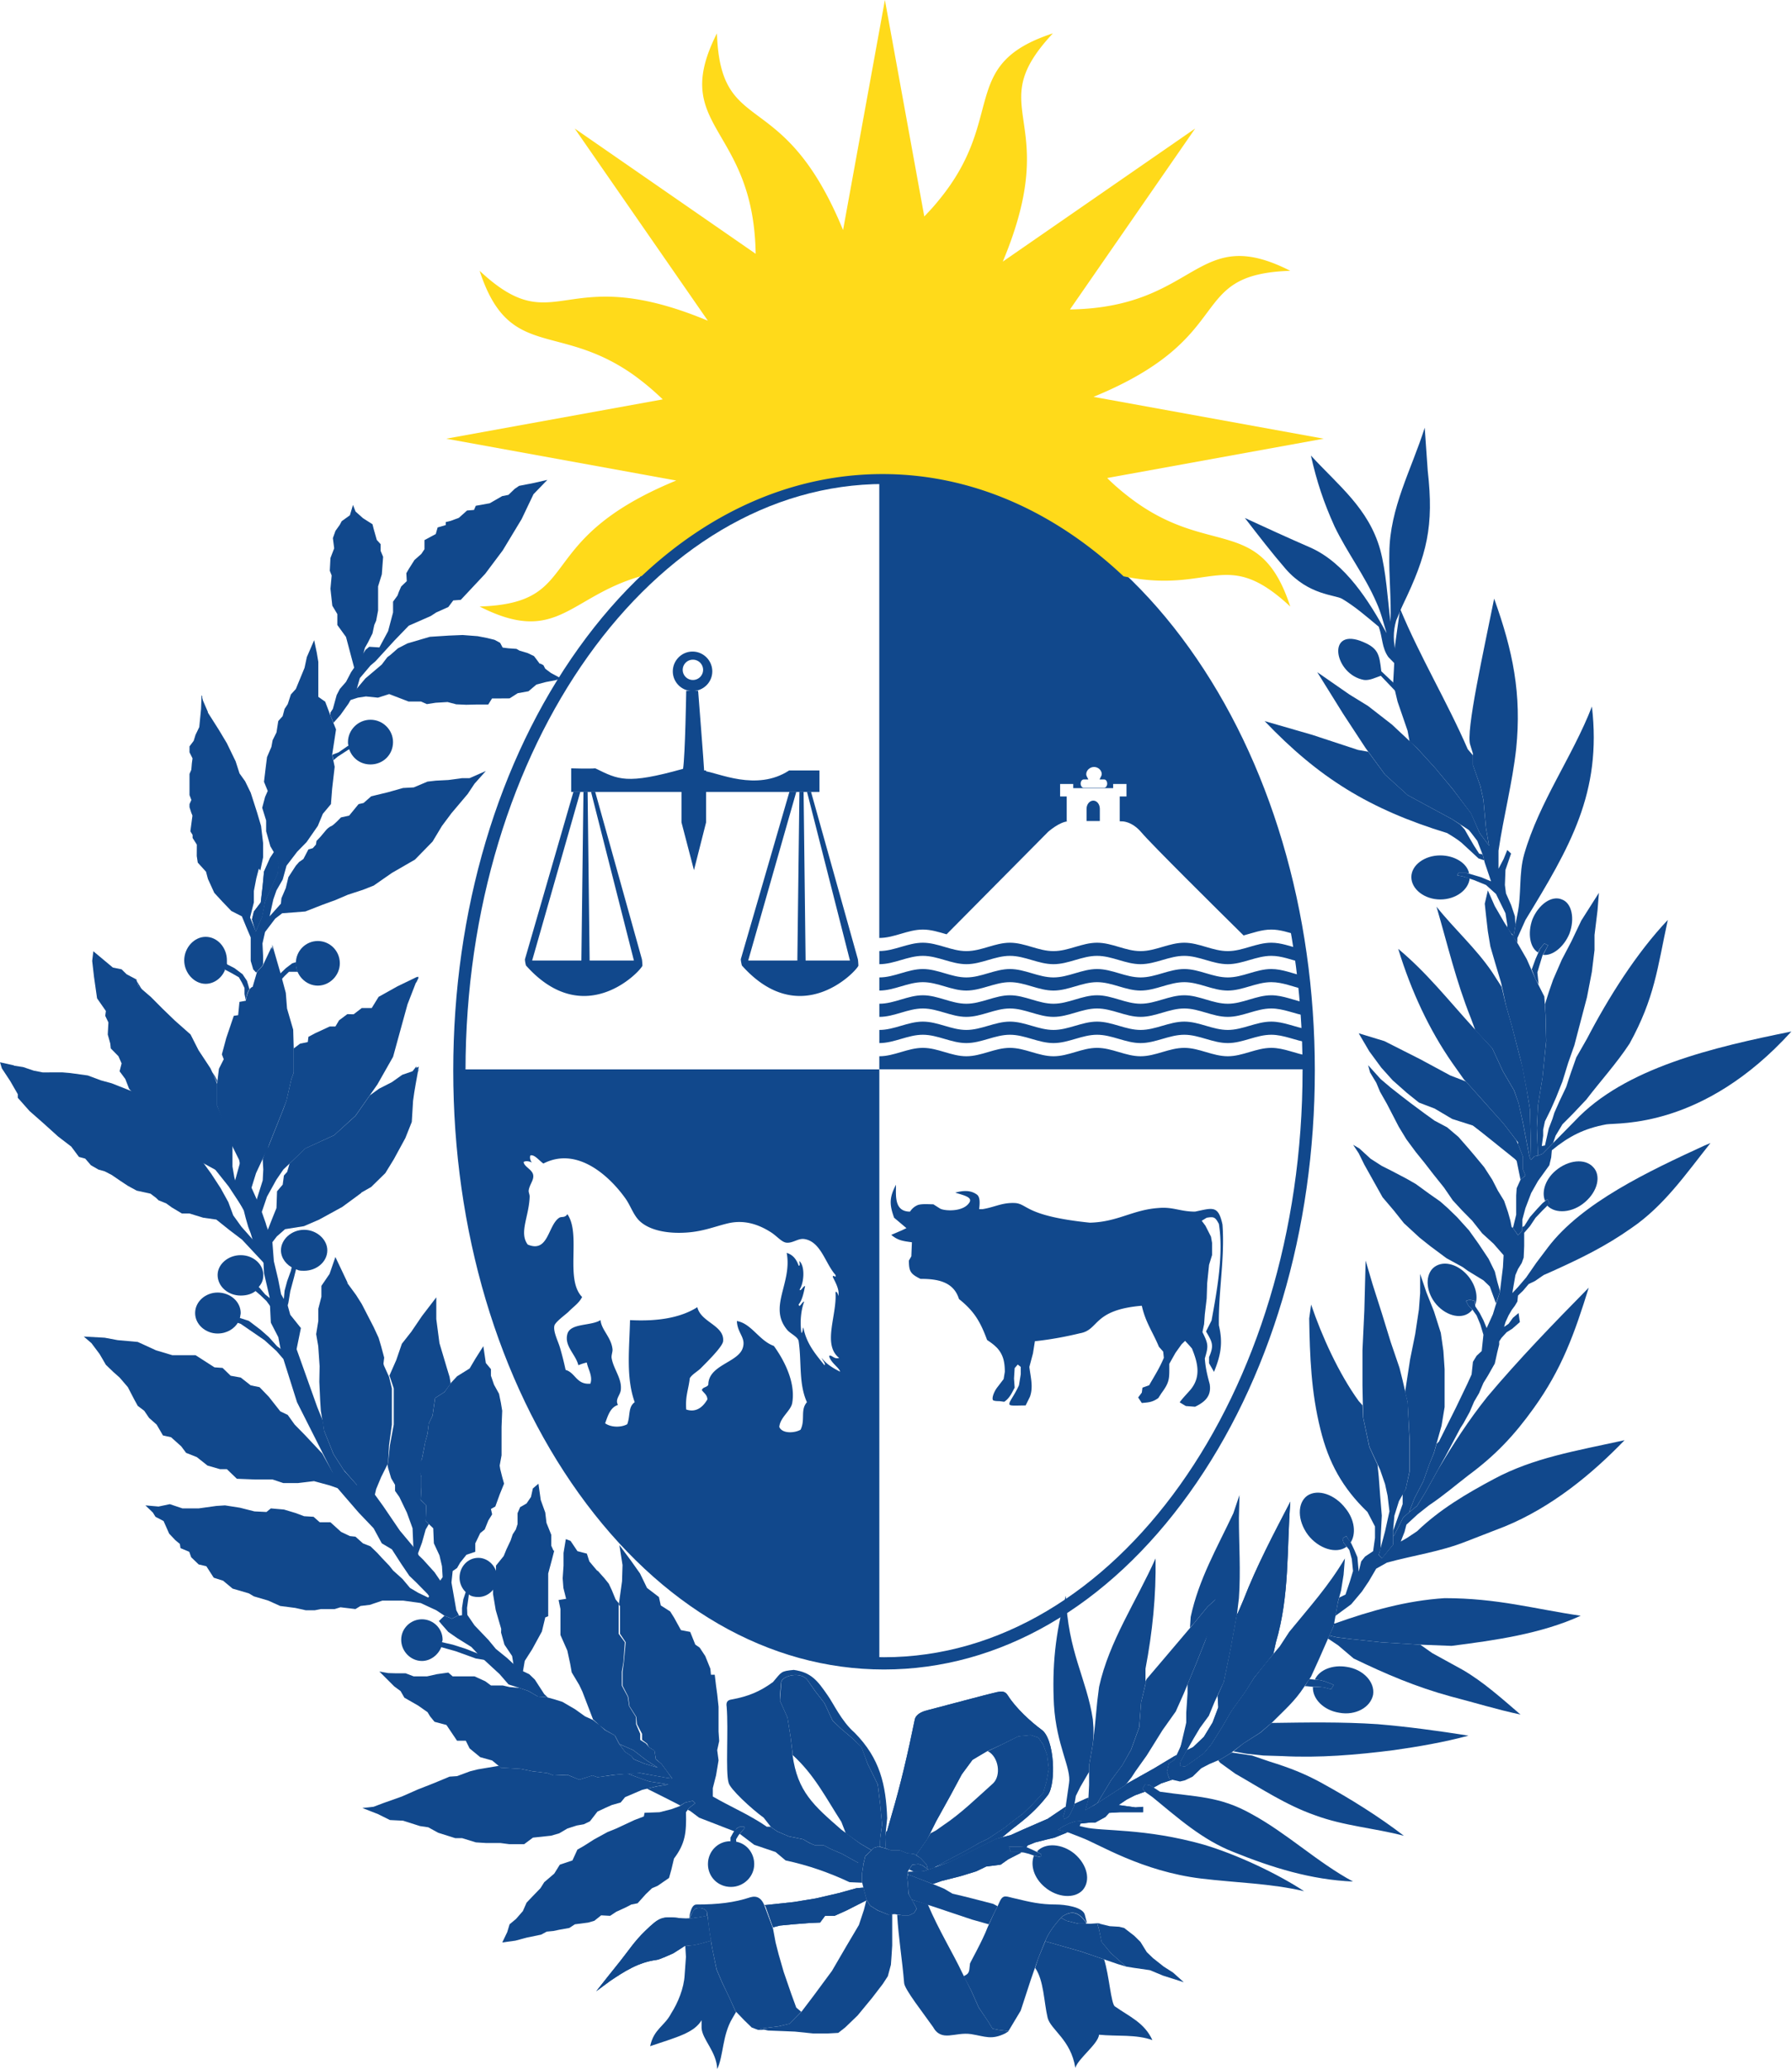 <?xml version="1.0" encoding="UTF-8" standalone="no"?>
<!-- Created with Inkscape (http://www.inkscape.org/) -->

<svg
   width="13.743mm"
   height="15.875mm"
   viewBox="0 0 13.743 15.875"
   version="1.1"
   id="svg1"
   xml:space="preserve"
   inkscape:export-filename="bitmap.svg"
   inkscape:export-xdpi="96"
   inkscape:export-ydpi="96"
   xmlns:inkscape="http://www.inkscape.org/namespaces/inkscape"
   xmlns:sodipodi="http://sodipodi.sourceforge.net/DTD/sodipodi-0.dtd"
   xmlns="http://www.w3.org/2000/svg"
   xmlns:svg="http://www.w3.org/2000/svg"><sodipodi:namedview
     id="namedview1"
     pagecolor="#ffffff"
     bordercolor="#000000"
     borderopacity="0.25"
     inkscape:showpageshadow="2"
     inkscape:pageopacity="0.0"
     inkscape:pagecheckerboard="0"
     inkscape:deskcolor="#d1d1d1"
     inkscape:document-units="mm"
     inkscape:export-bgcolor="#ffffff00" /><defs
     id="defs1" /><g
     inkscape:label="Capa 1"
     inkscape:groupmode="layer"
     id="layer1"
     transform="translate(-42.283,-41.231)"><g
       fill="none"
       fill-rule="evenodd"
       id="g76"
       transform="matrix(0.025,0,0,0.025,42.283,41.231)"><g
         fill="#11488c"
         id="g75"><path
           d="m 327.738,557.431 -1.364,0.749 -0.155,-1.123 0.573,-2.025 1.144,-7.947 c 0.793,-4.644 -3.852,-11.468 -4.622,-24.037 -0.595,-11.667 0.374,-22.035 3.654,-33.503 0.594,17.192 6.361,25.358 8.277,37.927 l 0.198,2.598 v 2.4 l -0.198,2.575 -1.145,6.493 v 2.025 l -0.969,1.651 -1.739,2.994 -1.364,2.752 -0.529,3.147 -1.188,2.422 z"
           id="path1" /><path
           d="m 330.039,548.38 c 1.739,-9.62 0.594,-19.437 -0.749,-31.082 l -1.739,-8.32 -0.594,-5.372 -0.374,-7.594 m 55.304,-337.104 c 4.116,5.327 8.21,10.654 12.547,15.672 7.066,8.035 15.056,7.859 17.257,9.114 4.095,2.443 7.507,5.459 11.249,8.562 1.21,3.302 0.924,6.494 2.971,9.334 l 1.85,1.893 2.135,8.276 c -2.047,-1.937 -4.095,-3.896 -6.164,-5.833 -0.638,-5.393 -0.902,-7.242 -6.515,-9.355 -10.302,-3.61 -7.77,10.368 1.188,12.019 1.717,0.242 3.61,-0.749 5.173,-1.277 l 6.736,7.066 c 0.044,-1.607 0.638,-3.28 1.189,-4.755 -2.51,-6.736 -5.283,-12.283 -3.192,-19.305 0.748,-1.629 1.32,-3.302 2.091,-4.886 7.374,-15.3 9.51,-23.972 7.572,-41.032 l -0.924,-13.185 c -4.073,12.855 -10.72,24.544 -10.852,38.368 -0.176,7.198 0.638,14.22 0.352,21.176 -0.925,-7.243 -1.299,-15.255 -3.17,-22.189 -3.566,-12.613 -12.701,-19.525 -21.242,-28.814 1.805,7.99 3.874,14.264 7.264,21.77 3.94,8.167 9.29,15.079 12.855,23.333 1.387,3.038 2.092,6.098 3.104,9.377 -5.37,-9.773 -12.613,-21.44 -23.333,-26.238 -6.692,-2.906 -13.472,-6.01 -20.141,-9.091"
           id="path2" /><path
           d="m 464.884,284.07 -0.154,-2.95 -1.188,-3.522 -1.563,-3.522 -0.33,-2.575 0.176,-4.645 1.717,-4.996 -1.167,-1.101 -1.123,2.774 -1.563,2.971 v -5.547 c 1.563,-10.566 4.249,-20.736 5.416,-31.258 1.717,-16.839 -0.991,-29.98 -6.758,-46.05 -3.082,15.52 -8.85,41.054 -7.308,44.928 l 0.792,2.597 v 3.522 l 2.29,6.472 0.946,4.248 0.792,8.695 0.947,5.35 -2.884,-3.875 -2.663,-6.097 -5.613,-7.397 -5.371,-6.471 -5.768,-6.318 -7.506,-7.022 -7.33,-5.7 -5.745,-3.545 -9.84,-6.824 7.925,12.745 6.912,10.544 5.965,8.145 6.912,6.273 5.789,3.148 7.88,4.249 5.195,3.346 2.532,3.323 1.717,4.447 0.55,2.201 1.937,5.745 -3.082,-1.276 -4.424,-1.3 h -2.51 l -0.374,0.727 1.893,0.375 3.302,1.1 3.654,1.497 3.06,2.752 2.906,5.92 0.55,3.523 v 0.924 l 1.167,1.651 0.792,0.77 z"
           id="path3" /><path
           d="m 441.82,262.423 c -4.82,0 -8.871,2.972 -8.871,6.648 0,3.72 4.05,6.868 8.87,6.868 4.82,0 8.674,-2.972 9.026,-6.472 l -1.937,-0.55 -1.915,-0.396 0.396,-0.727 h 2.487 l 0.793,0.176 c -0.573,-3.126 -4.425,-5.547 -8.85,-5.547 m 13.457,1.495 -1.717,-0.573 -5.195,-4.798 c -1.365,-1.123 -2.884,-2.047 -4.424,-2.972 -24.038,-7.374 -39.447,-17.016 -56,-34.361 l 14.616,4.226 14.044,4.623 3.104,0.55 5.173,7.022 6.956,6.295 5.745,3.126 7.902,4.27 2.51,1.674 1.32,1.474 1.365,2.4 1.52,2.597 1.562,2.422 0.947,0.176 0.198,0.352 z m -25.774,-77.141 c 6.141,14.793 14.418,28.485 20.757,43.079 l 1.585,1.87 v 2.95 l 2.268,6.494 0.946,4.249 0.793,8.694 0.946,5.35 -2.884,-3.897 -2.707,-6.075 -5.57,-7.418 -5.37,-6.45 -5.745,-6.318 -2.114,-1.827 -0.616,-3.323 -3.06,-8.893 -1.365,-5.724 0.22,-3.896 0.397,-7.946 z m 38.458,95.444 -2.488,5.547 v 1.475 l -1.563,-2.201 0.198,-0.374 0.22,0.374 0.55,-2.972 v -0.55 l 0.595,-2.972 c 1.343,-6.295 0.374,-12.393 2.091,-18.49 4.645,-16.091 14.837,-29.96 20.78,-45.302 3.082,26.437 -6.736,43.078 -20.383,65.465"
           id="path4" /><path
           d="m 471.807,354.536 -0.374,-8.497 0.374,-7.044 1.365,-8.32 1.145,-11.293 -0.198,-7.946 -0.375,-5.723 -2.707,-5.371 -2.686,-6.098 -2.663,-4.622 -4.249,-6.648 -2.905,-5.019 -2.113,-4.799 -0.947,4.073 0.352,3.324 0.595,5.172 0.77,4.623 1.563,5.371 1.717,5.723 1.519,7.044 1.739,6.098 1.54,5.943 1.74,6.648 1.342,7.198 0.969,5.921 0.198,7.572 0.176,7.969 0.969,-1.123 z"
           id="path5" /><path
           d="m 472.001,302.008 -0.396,-3.676 1.563,-5.195 1.717,-3.126 -1.145,-0.572 -1.32,1.65 -1.388,3.149 -1.144,3.147 1.144,2.95 z"
           id="path6" /><path
           d="m 479.115,275.934 c -3.081,-1.32 -7.11,1.475 -9.025,6.098 -1.54,4.248 -0.77,8.695 1.717,10.17 l 0.573,-1.123 1.364,-1.651 1.145,0.572 -1.519,2.928 c 2.862,0.396 6.34,-2.377 8.057,-6.45 1.739,-4.644 0.77,-9.443 -2.312,-10.544 m -18.485,26.807 -2.84,-4.424 c -5.019,-7.419 -11.535,-13.142 -17.126,-20.164 3.456,11.843 5.966,22.761 10.544,34.207 l 1.365,3.699 5.217,5.569 3.258,7.022 3.456,5.921 1.342,3.874 1.365,6.098 1.915,9.993 0.396,1.299 0.177,-0.198 -0.177,-7.77 -0.198,-7.573 -0.968,-5.921 -1.343,-7.198 -1.739,-6.648 -1.519,-5.943 -1.76,-6.098 z"
           id="path7" /><path
           d="m 428.92,291.09 c 8.85,7.396 15.19,15.54 23.29,24.434 l 5.569,6.075 3.258,7.044 3.434,5.9 1.386,3.896 1.343,6.119 1.915,9.972 0.418,1.298 0.177,-0.198 v 0.198 l 0.946,-1.1 1.145,-0.198 1.364,-0.55 9.84,-9.994 c 15.343,-16.466 42.858,-22.74 66.522,-27.538 -27.12,29.937 -53.094,27.912 -56.748,28.484 -6.912,1.277 -11.535,3.698 -16.73,7.947 l -0.198,2.2 -0.572,2.4 -3.478,4.821 -2.091,3.698 -1.761,4.623 -0.947,3.522 v 3.324 l -1.32,1.474 -1.564,-2.2 0.99,-4.073 v -5.899 l 0.155,-2.246 1.167,-2.597 1.519,-1.299 -0.749,-1.827 v -3.874 l -1.343,-3.522 -0.176,-0.198 v -0.749 l -0.572,-0.726 -3.852,-4.997 -6.934,-7.77 -4.623,-5.173 -0.572,-0.573 -3.654,-5.172 c -6.934,-9.972 -12.525,-21.815 -16.553,-34.956"
           id="path8" /><path
           d="m 416.798,316.992 7.88,2.4 10.963,5.546 9.267,4.997 4.799,1.85 4.622,5.194 6.934,7.748 3.83,4.997 0.771,1.673 1.343,3.5 v 3.896 l 0.748,1.827 -1.519,1.3 -1.166,-5.724 -2.29,-3.148 -5.965,-3.896 -5.173,-3.852 -6.362,-2.025 -5.393,-3.192 -4.798,-1.827 -3.676,-2.95 -4.38,-3.874 -3.5,-3.896 -3.677,-4.997 z m 94.821,-34.771 c -3.236,14.99 -4.006,23.862 -11.71,37.905 -3.853,5.922 -9.048,11.645 -13.274,17.192 l -4.028,4.27 -3.302,3.324 -2.113,3.522 -0.749,2.202 -3.28,3.346 -1.364,0.55 -0.353,-8.497 0.353,-7.022 1.364,-8.343 1.167,-11.292 -0.198,-7.924 -0.198,-3.346 1.166,-3.698 1.343,-3.875 2.664,-6.12 2.905,-5.546 3.082,-6.472 5.393,-8.497 -0.418,5.35 -0.925,7.572 v 4.622 l -0.814,6.692 -1.497,7.77 -2.135,8.123 -1.74,6.648 -1.892,5.37 -1.761,5.724 -1.915,4.82 -1.717,3.897 -1.74,3.522 -0.55,2.575 v 1.85 l -0.418,3.147 0.969,-0.176 0.55,-2.421 0.616,-2.774 1.145,-2.972 0.572,-1.849 1.541,-3.5 2.113,-4.446 c 0.969,-3.126 1.96,-5.9 3.082,-9.047 l 3.28,-5.745 c 6.538,-12.57 15.167,-26.283 24.786,-36.43 m -34.439,76.935 c -3.06,2.575 -4.38,6.471 -3.213,9.223 l 0.726,-0.506 0.594,1.276 c 0,0 -0.396,0.374 -0.594,0.55 v 0.199 c 2.488,2.575 7.726,2.2 11.535,-1.123 3.874,-3.302 5.018,-8.145 2.51,-10.72 -2.51,-2.774 -7.661,-2.223 -11.557,1.1"
           id="path9" /><path
           d="m 475.29,369.152 c -0.198,0.375 -2.136,2.224 -2.136,2.224 l -2.113,2.223 -1.717,2.575 -1.76,2.026 v 4.072 l -0.155,3.522 -0.594,1.673 -1.145,1.849 -0.792,1.849 -0.55,3.148 -0.397,2.377 1.74,-1.85 2.509,-2.949 3.06,-4.424 3.631,-4.82 c 10.368,-13.67 30.818,-23.312 48.098,-31.259 l 1.739,-0.726 c -7.485,9.421 -14.22,19.239 -24.214,26.063 -8.1,5.723 -15.783,9.421 -24.808,13.493 l -2.157,0.947 -2.686,1.849 -1.893,0.902 -1.739,2.048 -1.54,1.474 -0.199,1.85 -0.77,1.298 -0.969,1.299 -0.968,1.673 -0.925,2.025 -0.44,1.475 1.365,-0.925 1.342,-1.849 1.74,-1.475 0.197,1.475 0.199,1.299 -2.312,2.025 -1.739,1.1 -1.563,1.696 -0.726,1.1 v 0.947 l -0.594,2.4 -0.397,1.826 -0.374,1.651 -0.968,1.695 -1.145,2.025 -1.365,2.202 -1.342,3.147 -1.52,2.598 -1.342,3.148 -1.937,3.522 -0.947,1.474 -4.402,8.321 -2.356,4.27 -4.006,7.198 -2.51,4.05 -2.288,1.872 v -0.374 l 1.518,-3.875 2.686,-5.172 1.915,-5.394 1.365,-3.301 0.792,-2.774 0.749,-0.748 5.173,-10.346 3.477,-7.242 1.343,-2.95 0.418,-3.896 1.123,-1.85 1.563,-1.452 0.528,-4.997 -0.946,-3.17 -1.145,-2.751 -1.343,-1.871 -1.144,-1.1 -0.77,-1.476 1.144,-0.396 1.519,0.396 0.198,1.673 1.343,2.025 1.144,2.224 0.99,2.399 1.916,-4.248 0.792,-2.598 1.365,-4.27 0.352,-2.928 0.573,-4.644 0.198,-3.677 -3.082,-3.522 -3.478,-3.17 -3.06,-3.874 -3.081,-3.125 -2.906,-3.148 -2.664,-3.896 -3.257,-4.073 -2.708,-3.5 -2.685,-3.323 -2.884,-3.897 -2.355,-3.874 -3.632,-7.022 -2.114,-3.72 -1.144,-2.751 -1.915,-3.17 -0.595,-2.223 3.853,4.27 3.06,2.597 3.28,2.576 2.86,2.201 4.271,3.17 3.06,2.201 3.852,2.047 3.478,2.95 3.082,3.522 1.717,2.025 3.081,3.72 2.488,3.852 1.717,3.346 1.915,3.126 1.21,3.522 0.727,2.597 0.396,2.048 h 0.374 v 0.176 l 1.563,2.223 1.365,-1.497 v -1.056 l 0.528,-0.22 1.761,-2.796 2.114,-2.4 1.716,-1.827 1.563,-1.298 z"
           id="path10" /><path
           d="m 460.112,395.981 -0.792,-2.773 -0.77,-3.148 -1.916,-3.896 -3.082,-4.623 -2.905,-4.072 -3.654,-4.05 -2.884,-2.796 -2.29,-2.025 -3.455,-2.422 -4.05,-2.95 -2.884,-1.65 -4.623,-2.422 -2.927,-1.474 -3.434,-2.202 -3.434,-3.147 -1.915,-1.123 1.695,2.575 1.739,3.522 2.905,5.195 2.686,4.799 3.456,4.072 3.082,3.874 4.798,4.425 3.258,2.597 4.997,3.72 5.019,2.752 1.54,1.123 4.821,2.95 1.915,1.848 1.893,5.195 1.211,-3.5 z"
           id="path11" /><path
           d="m 450.096,391.145 c -3.28,-3.676 -7.902,-4.6 -10.587,-2.025 -2.51,2.597 -1.916,7.572 1.144,11.094 3.28,3.72 8.079,4.645 10.61,2.047 0.176,-0.198 0.176,-0.198 0.352,-0.374 v -0.198 l -1.122,-1.1 -0.793,-1.497 1.145,-0.375 1.54,0.375 0.177,1.122 c 0.99,-2.575 0,-6.295 -2.466,-9.069"
           id="path12" /><path
           d="m 498.354,441.833 c -9.993,10.368 -22.32,20.538 -36.738,26.459 l -11.91,4.623 c -7.88,3.125 -16.178,4.248 -24.257,6.471 l -3.28,1.85 -2.267,3.873 -2.135,3.17 -3.258,3.874 -4.997,3.676 0.176,-0.352 0.77,-4.072 0.375,-1.299 1.915,-0.924 1.365,-4.073 0.946,-3.147 -0.374,-3.676 -0.77,-2.796 -1.74,-2.201 -0.374,-1.299 1.167,-0.748 1.541,2.223 0.947,2.025 0.946,2.223 0.396,4.447 0.77,-3.148 1.167,-1.475 2.488,-1.673 0.572,-4.05 v -3.522 l -2.311,-4.447 c -7.683,-7.396 -11.93,-15.166 -14.418,-25.336 -2.862,-11.468 -3.258,-22.364 -3.456,-34.031 l 0.594,-4.27 c 3.258,9.641 8.453,21.11 14.594,29.606 l 1.167,1.299 0.176,3.698 1.915,9.07 2.532,5.524 0.352,3.522 0.44,5.922 0.506,6.097 -0.352,7.044 v 3.148 l -0.594,1.849 0.946,1.078 3.478,-4.226 v -2.421 l 0.396,-0.55 2.708,-5.35 1.937,-1.673 2.29,-1.849 2.509,-4.072 4.006,-7.198 c 4.623,-7.77 9.267,-14.968 15.035,-22.21 9.795,-11.645 20.383,-22.563 31.125,-33.481 -4.358,14.066 -8.255,24.984 -16.905,37.003 -5.966,8.32 -11.711,14.418 -19.988,20.537 -4.05,3.126 -7.682,6.274 -12.129,9.245 l -3.478,2.752 -3.433,3.17 -0.573,2.2 -1.166,2.973 1.915,-1.101 3.081,-2.047 c 6.934,-6.67 15.013,-11.469 23.686,-16.091 12.085,-6.45 24.786,-8.52 39.974,-11.843"
           id="path13" /><path
           d="m 435.65,390.8 1.937,5.723 2.29,5.745 2.112,6.648 0.793,5.547 0.374,5.569 v 11.644 l -0.947,5.724 -2.333,8.32 -1.343,3.324 -1.915,5.371 -2.685,5.173 -1.52,3.896 v 0.353 l -1.958,1.695 -2.686,5.327 -0.396,0.572 v -1.85 l 2.906,-8.144 v -3.148 l 0.946,-1.474 1.189,-5.371 v -10.148 l -0.616,-11.094 -0.77,-3.17 0.571,-3.698 0.969,-6.296 1.563,-7.748 1.145,-7.594 0.374,-4.997 z"
           id="path14" /><path
           d="m 418.925,386.727 2.113,7.198 2.884,9.047 2.685,8.717 2.708,7.947 0.968,3.874 1.541,6.692 0.55,11.094 v 10.148 l -1.144,5.37 -2.092,3.72 -1.386,4.447 -0.375,4.227 v 4.644 l -3.455,4.249 -0.969,-1.101 1.937,-7.242 1.343,-6.097 -0.572,-4.8 -0.77,-3.543 -1.52,-4.403 -3.28,-7.044 -1.937,-9.069 -0.198,-9.795 v -10.742 l 0.572,-12.195 z m -6.168,76.011 c -3.236,-4.248 -8.453,-6.097 -11.755,-3.874 -3.06,2.223 -3.06,7.572 0.22,11.997 3.28,4.27 8.673,5.921 11.755,3.72 h 0.198 l -0.99,-1.299 -0.375,-1.299 1.167,-0.748 1.299,2.047 c 1.76,-2.597 1.364,-7.022 -1.52,-10.544 m -3.268,35.319 h -0.374 v 0.749 l -1.343,2.95 2.487,0.55 4.623,0.572 8.849,0.946 11.336,0.705 10.214,0.396 c 13.274,-1.695 27.516,-3.698 39.622,-9.245 -14.242,-2.07 -25.424,-5.393 -41.757,-5.393 -11.71,0.748 -22.695,3.874 -33.657,7.77"
           id="path15" /><path
           d="m 466.432,525.99 c -5.591,-4.798 -11.337,-9.993 -17.698,-13.69 l -9.4,-5.174 -3.675,-2.597 h -0.595 l -11.314,-0.705 -8.871,-0.946 -4.6,-0.55 -2.51,-0.573 -0.396,0.925 3.081,2.047 4.799,4.072 c 9.994,4.82 19.04,8.695 29.805,11.645 7.154,1.849 14.264,4.05 21.374,5.547"
           id="path16" /><path
           d="m 412.563,478.098 -0.396,4.997 -0.77,4.799 -0.947,3.5 -1.32,7.396 -2.312,5.195 -2.113,4.82 -2.51,5.526 -2.135,3.17 c -2.862,4.424 -6.141,7.198 -9.817,10.918 l -3.655,3.126 -5.172,3.323 -3.853,2.95 -3.06,1.871 -3.477,1.475 -2.51,1.299 -2.663,2.575 -2.334,1.123 -1.54,0.374 -3.236,-0.748 -0.793,-2.224 0.595,-2.597 1.717,-1.079 2.487,-5.393 1.145,-5.15 v -3.897 l 0.396,-5.921 v -2.796 l 2.685,-6.471 3.677,-9.224 2.465,-10.544 -2.664,2.4 -4.072,4.975 -1.343,1.496 0.22,-3.323 c 2.51,-11.645 8.057,-21.11 13.098,-31.83 l 1.87,-5.547 -0.175,7.043 c 0,8.145 0.594,16.268 0,24.588 l -0.573,4.799 -1.915,10.544 -2.135,10.368 -2.84,6.097 -1.76,4.27 -2.708,3.699 -1.871,3.126 -2.135,3.72 -1.937,3.5 -0.198,1.298 1.54,0.198 2.488,-1.695 3.302,-2.399 2.289,-2.751 3.478,-5.57 2.663,-4.622 4.249,-5.9 2.707,-4.27 3.809,-4.799 4.072,-4.82 2.905,-4.447 c 6.318,-7.748 12.063,-14.044 17.082,-22.54"
           id="path17" /><path
           d="m 450.482,532.463 c -9.268,-1.475 -18.689,-2.752 -27.912,-3.522 -10.962,-0.727 -21.726,-0.529 -32.49,-0.375 l -3.434,2.972 -5.24,3.324 -3.037,2.421 3.984,0.727 5.217,0.55 5.767,0.176 c 11.359,0.594 22.717,-0.352 34.252,-1.827 7.704,-1.1 15.386,-2.421 22.893,-4.446 m -19.82,30.717 c -7.727,-5.943 -16.355,-11.314 -25.028,-16.09 -5.371,-2.972 -10.17,-4.821 -16.135,-6.67 l -5.394,-1.85 -6.163,-0.924 -0.374,0.177 -3.06,1.849 -0.792,0.374 0.572,0.726 4.623,3.346 c 8.1,4.623 15.562,9.62 24.433,12.745 9.047,3.346 18.05,3.896 27.318,6.318 m -71.97,-17.401 -0.748,-2.223 0.594,-2.576 1.717,-1.1 0.77,-1.497 -0.77,0.374 -6.141,3.698 -8.277,4.645 -0.22,0.176 -0.352,0.352 -10.016,6.472 0.176,-0.176 -2.487,1.452 0.968,-3.478 v -0.374 l -0.572,0.176 -3.654,1.651 -0.176,0.749 -1.189,2.421 -0.55,0.903 -1.387,0.748 -0.176,-1.1 0.594,-2.048 0.176,-0.726 -0.396,0.176 -5.173,3.5 -7.704,3.346 -3.654,1.65 -4.425,1.145 -6.736,3.302 -7.308,3.698 -4.996,1.85 -3.258,1.122 -4.821,0.176 v 0.726 l 7.704,2.972 2.664,-0.924 5.811,-1.475 4.799,-1.475 3.06,-1.475 4.424,-0.572 2.333,-1.651 4.007,-2.047 -0.925,-0.176 h -2.333 l -0.573,-1.673 h 3.478 l 1.915,0.198 0.375,-0.55 2.311,-0.925 3.676,-0.925 2.29,-0.55 3.653,-1.497 0.199,-0.198 -2.906,-0.726 1.739,-1.1 1.937,-0.925 1.717,-0.55 1.915,-0.177 -0.374,0.88 3.258,-0.351 h 1.364 l 3.06,-1.673 1.167,-1.277 3.258,-0.198 h 7.132 v -1.651 l -2.312,0.176 -5.195,-0.727 2.488,-1.672 2.531,-1.3 3.038,-1.1 -0.726,-0.924 0.726,-1.321 1.563,0.198 1.144,0.748 2.334,-1.276 3.456,-1.145 z m 37.135,-85.078 c -5.195,9.994 -10.368,19.79 -14.396,30.157 l -1.739,4.072 -0.22,0.154 -1.915,10.544 -2.113,10.368 -1.915,4.27 0.198,3.5 -1.74,4.645 -2.685,4.425 -3.302,3.147 -1.893,0.925 -1.937,3.5 -0.198,1.299 1.563,0.198 2.465,-1.673 3.302,-2.4 2.29,-2.773 3.477,-5.57 2.664,-4.6 4.27,-5.921 2.664,-4.27 3.874,-4.8 2.091,-2.575 0.77,-3.5 c 4.249,-14.44 3.302,-28.506 4.425,-43.122 z"
           id="path18" /><path
           d="m 358.692,545.78 -0.748,-2.223 0.594,-2.576 1.717,-1.1 0.77,-1.497 -0.77,0.374 -6.141,3.698 -8.277,4.645 -0.22,0.176 -0.352,0.352 -10.016,6.472 0.176,-0.176 -2.487,1.452 0.968,-3.478 v -0.374 l -0.572,0.176 -3.654,1.651 -0.176,0.749 -1.189,2.421 -0.55,0.903 -1.387,0.748 -0.176,-1.1 0.594,-2.048 0.176,-0.726 -0.396,0.176 -5.173,3.5 -7.704,3.346 -3.654,1.65 -4.425,1.145 -6.736,3.302 -7.308,3.698 -4.996,1.85 -3.258,1.122 -4.821,0.176 v 0.726 l 7.704,2.972 2.664,-0.924 5.811,-1.475 4.799,-1.475 3.06,-1.475 4.424,-0.572 2.333,-1.651 4.007,-2.047 -0.925,-0.176 h -2.333 l -0.573,-1.673 h 3.478 l 1.915,0.198 0.375,-0.55 2.311,-0.925 3.676,-0.925 2.29,-0.55 3.653,-1.497 0.199,-0.198 -2.906,-0.726 1.739,-1.1 1.937,-0.925 1.717,-0.55 1.915,-0.177 -0.374,0.88 3.258,-0.351 h 1.364 l 3.06,-1.673 1.167,-1.277 3.258,-0.198 h 7.132 v -1.651 l -2.312,0.176 -5.195,-0.727 2.488,-1.672 2.531,-1.3 3.038,-1.1 -0.726,-0.924 0.726,-1.321 1.563,0.198 1.144,0.748 2.334,-1.276 3.456,-1.145 z m 37.135,-85.078 c -5.195,9.994 -10.368,19.79 -14.396,30.157 l -1.739,4.072 -0.22,0.154 -1.915,10.544 -2.113,10.368 -1.915,4.27 0.198,3.5 -1.74,4.645 -2.685,4.425 -3.302,3.147 -1.893,0.925 -1.937,3.5 -0.198,1.299 1.563,0.198 2.465,-1.673 3.302,-2.4 2.29,-2.773 3.477,-5.57 2.664,-4.6 4.27,-5.921 2.664,-4.27 3.874,-4.8 2.091,-2.575 0.77,-3.5 c 4.249,-14.44 3.302,-28.506 4.425,-43.122 z"
           id="path19" /><path
           d="m 373.117,490.49 -2.465,10.543 -3.677,9.223 -3.83,9.268 -2.465,5.525 -4.072,5.745 -4.843,7.77 -3.434,4.821 -1.189,1.827 -1.893,2.421 -10.015,6.472 0.198,-0.176 1.166,-0.748 2.686,-4.447 1.54,-2.575 3.457,-4.645 2.707,-4.777 2.488,-6.846 0.572,-7.616 1.365,-5.723 v -0.748 l 0.352,-0.727 5.04,-5.921 5.174,-6.098 4.402,-5.195 4.072,-4.974 z"
           id="path20" /><path
           d="m 354.479,478.098 c 0.198,11.469 -0.947,22.541 -3.082,33.834 v 4.622 l -1.343,5.723 -0.594,7.617 -2.487,6.846 -2.686,4.798 -3.456,4.623 -1.54,2.575 -2.686,4.447 -3.676,2.223 0.946,-3.5 0.22,-4.27 v -6.098 l 1.145,-6.471 0.594,-5.173 0.77,-7.969 0.551,-4.424 c 3.104,-14.066 11.38,-26.107 17.324,-39.403 m -1.719,69.54 3.082,2.025 c 11.138,1.65 18.27,1.299 28.087,6.846 10.919,5.921 20.186,14.814 31.126,20.714 -12.855,-0.55 -24.786,-4.249 -36.695,-9.07 -9.465,-3.676 -17.125,-10.522 -24.83,-16.84 l -2.333,-1.65 -0.726,-0.925 0.726,-1.298 z m 47.291,32.547 c -8.452,-5.547 -20.757,-11.292 -30.729,-14.264 -18.138,-5.15 -31.368,-4.05 -36.563,-5.349 l -1.54,-0.352 0.55,-1.65 -1.893,0.175 -1.74,0.55 -1.914,0.925 -1.761,1.1 3.478,0.925 3.83,1.497 c 5.393,2.025 18.49,10.346 36.738,12.57 10.588,1.276 21.353,1.474 31.544,3.873 m -90.585,-13.683 h 3.478 l 1.915,0.155 1.739,0.77 1.915,0.903 0.968,0.572 v 0.572 l -0.748,0.154 -1.563,-0.374 -1.54,-0.528 -1.542,-0.396 -1.717,-0.155 h -2.333 z"
           id="path21" /><path
           d="m 329.673,568.737 c -3.852,-3.192 -9.025,-3.522 -11.534,-0.77 l 0.374,0.374 0.968,0.55 v 0.572 l -0.748,0.176 -1.563,-0.374 c -1.144,2.972 0,6.846 3.28,9.62 3.852,3.323 9.223,3.698 11.71,0.924 2.51,-2.95 1.343,-7.77 -2.487,-11.072 m 79.45,-51.817 -0.793,1.32 -2.113,-0.55 -1.915,-0.22 h -1.74 l -1.716,-0.176 h -0.572 l 1.342,-2.201 1.52,0.176 1.914,0.176 1.365,0.374 1.915,0.726 z"
           id="path22" /><path
           d="m 413.164,511.375 c -4.446,-0.749 -8.475,0.924 -9.817,3.896 l 1.716,0.176 1.343,0.374 1.915,0.727 0.793,0.374 -0.793,1.298 -2.09,-0.55 -1.916,-0.176 h -1.563 c -0.176,3.698 3.28,7.198 8.1,7.947 4.976,0.924 9.598,-1.651 10.369,-5.548 0.594,-3.896 -3.06,-7.77 -8.057,-8.518 m -50.021,96.733 -3.28,-2.95 -2.883,-1.849 -3.258,-2.575 -1.937,-1.871 -1.937,-3.126 -1.893,-1.87 -3.104,-2.4 -1.52,-0.374 -2.905,-0.177 -3.83,-0.924 0.55,2.025 0.77,3.72 2.906,3.5 4.623,4.072 2.29,0.375 5.018,0.726 4.028,1.673 z"
           id="path23" /><path
           d="m 304.887,587.042 -1.563,3.302 -5.217,-1.475 -12.679,-4.248 -5.767,-1.85 -0.947,-1.826 -0.198,-2.796 -0.198,-2.047 0.198,-1.1 8.057,3.147 3.104,1.299 2.51,1.497 c 4.005,0.902 8.232,2.025 12.48,3.126 l 1.365,0.726 z m 32.667,3.126 -0.969,-0.176 0.572,2.025 0.793,3.72 2.883,3.5 4.623,4.072 h 0.176 -0.176 l -2.51,-0.748 -11.358,-3.896 -10.984,-3.126 c 1.21,-2.95 3.082,-5.195 4.843,-7.198 l 1.739,0.925 3.632,0.902 h 3.654 l 2.685,-0.176 z"
           id="path24" /><path
           d="m 352.35,602.38 -1.717,-3.147 -1.717,-2.025 -2.707,-1.695 -3.654,-1.827 -2.311,-0.925 h -1.321 v 1.123 l 1.122,2.025 1.167,1.673 1.717,1.849 2.686,1.65 3.301,1.123 1.916,0.177 z m 1.163,23.486 c -2.466,-5.371 -7.088,-7.22 -11.513,-10.346 -1.167,-0.727 -1.76,-9.62 -3.302,-14.418 l -7.11,-2.422 -10.368,-2.971 -0.572,-0.177 -2.135,5.195 -0.969,2.972 c 2.686,3.852 2.686,10.522 3.83,15.32 0.97,3.72 7.133,6.692 8.497,15.365 0.947,-2.971 6.912,-7.22 7.286,-10.17 5.393,0.55 11.337,-0.175 16.356,1.652"
           id="path25" /><path
           d="m 308.52,623.468 0.946,-0.55 3.654,-6.097 3.082,-9.444 2.31,-6.647 2.092,-5.195 c 1.21,-2.95 3.082,-5.173 4.843,-7.198 0.198,-0.177 0.198,-0.177 0.374,-0.375 3.104,-2.047 5.173,-1.474 7.682,2.202 l -0.726,-2.774 c -0.616,-2.4 -6.208,-3.126 -8.893,-3.126 -4.799,0 -7.858,-0.748 -12.481,-1.849 -2.708,-0.55 -3.654,-1.475 -4.799,1.1 l -0.594,1.3 -1.123,2.223 -1.937,4.248 c -1.54,4.073 -5.217,10.544 -5.393,11.095 -0.22,1.298 0,2.597 -0.968,3.323 l -0.969,0.573 2.311,4.402 2.312,5.195 2.883,4.293 1.343,2.2 1.915,0.375 2.906,0.352 z"
           id="path26" /><path
           d="m 284.638,584.258 c 3.28,7.77 7.726,14.99 10.588,21.066 l 2.708,5.37 2.31,5.196 2.884,4.248 1.343,2.223 1.915,0.374 3.082,0.375 -1.145,0.726 c -4.226,2.025 -5.965,0.925 -10.39,0.198 -5.018,-0.77 -9.069,2.576 -11.732,-2.223 -2.708,-3.896 -8.85,-11.645 -8.85,-13.516 -0.571,-7.022 -1.738,-13.868 -2.134,-20.912 l 1.563,0.199 h 2.113 l 1.54,-0.749 0.771,-1.277 -0.77,-1.474 -0.793,-1.321 3.28,0.946 z"
           id="path27" /><path
           d="m 284.638,573.52 -0.374,-1.475 -1.915,-2.047 -1.915,-1.255 -2.114,-0.22 -2.333,-0.924 h -2.685 l -2.29,-0.727 -1.54,-0.374 -1.365,0.374 -2.686,2.598 -0.55,2.4 -0.418,2.75 v 2.796 l 0.572,2.4 0.792,2.95 1.123,1.848 2.355,1.475 3.236,1.299 1.915,-0.176 2.334,0.374 h 2.113 l 1.54,-0.748 0.771,-1.3 -0.77,-1.474 -1.74,-3.126 -0.175,-2.795 -0.199,-2.048 0.199,-2.025 1.342,-2.025 1.893,-0.176 1.167,0.352 z"
           id="path28" /><path
           d="m 269.848,565.008 v 1.497 h -0.396 l 0.396,-2.774 0.176,-0.176 z m 11.16,4.072 -0.594,-0.352 -2.091,-0.198 -2.334,-0.925 h -2.685 l -1.519,-0.55 -0.22,-3.5 0.22,-1.497 0.352,-0.374 1.365,-4.82 c 2.685,-9.048 5.019,-19.041 7.088,-29.211 0.198,-1.277 1.387,-2.201 3.104,-2.774 6.361,-1.65 19.437,-5.173 21.924,-5.723 1.915,-0.374 2.708,-0.374 3.632,1.1 2.333,3.699 6.934,7.947 10.236,10.368 4.028,2.752 4.6,16.642 1.893,20.164 -3.434,4.424 -6.516,7 -10.918,10.346 l -2.928,2.421 -1.915,0.55 -6.736,3.324 -7.308,3.698 -4.402,1.475 4.798,-2.575 4.623,-2.422 3.83,-2.2 2.708,-1.3 4.996,-3.346 3.302,-2.575 2.268,-1.65 2.685,-2.598 3.676,-3.919 0.947,-3.323 0.77,-4.05 -0.55,-4.25 -1.167,-3.169 -1.54,-2.201 -2.334,-0.749 -3.808,0.375 -5.217,2.575 -4.403,2.025 -4.424,2.62 -3.28,4.446 -3.478,6.472 -4.402,7.946 -2.686,5.371 z"
           id="path29" /><path
           d="m 269.848,565.008 v 1.497 h -0.396 l 0.396,-2.774 0.176,-0.176 z m 11.16,4.072 -0.594,-0.352 -2.091,-0.198 -2.334,-0.925 h -2.685 l -1.519,-0.55 -0.22,-3.5 0.22,-1.497 0.352,-0.374 1.365,-4.82 c 2.685,-9.048 5.019,-19.041 7.088,-29.211 0.198,-1.277 1.387,-2.201 3.104,-2.774 6.361,-1.65 19.437,-5.173 21.924,-5.723 1.915,-0.374 2.708,-0.374 3.632,1.1 2.333,3.699 6.934,7.947 10.236,10.368 4.028,2.752 4.6,16.642 1.893,20.164 -3.434,4.424 -6.516,7 -10.918,10.346 l -2.928,2.421 -1.915,0.55 -6.736,3.324 -7.308,3.698 -4.402,1.475 4.798,-2.575 4.623,-2.422 3.83,-2.2 2.708,-1.3 4.996,-3.346 3.302,-2.575 2.268,-1.65 2.685,-2.598 3.676,-3.919 0.947,-3.323 0.77,-4.05 -0.55,-4.25 -1.167,-3.169 -1.54,-2.201 -2.334,-0.749 -3.808,0.375 -5.217,2.575 -4.403,2.025 -4.424,2.62 -3.28,4.446 -3.478,6.472 -4.402,7.946 -2.686,5.371 z"
           id="path30" /><path
           d="m 302.908,537.277 h 0.22 c 3.258,1.827 4.029,7.396 1.52,9.817 -4.953,4.425 -9.796,9.223 -15.365,12.921 l -2.114,1.497 -1.739,0.925 -0.946,1.65 -3.478,4.998 1.343,0.946 1.915,2.025 0.22,0.925 0.154,0.528 -1.717,-1.277 -1.145,-0.374 -1.915,0.198 -0.968,1.453 1.54,0.748 2.862,-0.176 3.324,-1.1 0.55,-0.374 4.8,-2.576 4.622,-2.421 3.83,-2.224 2.707,-1.298 4.997,-3.324 3.302,-2.576 2.245,-1.65 2.708,-2.62 3.676,-3.874 0.947,-3.324 0.77,-4.072 -0.55,-4.27 -1.167,-3.127 -1.54,-2.223 -2.312,-0.748 -3.83,0.374 -5.217,2.597 z m -43.443,25.151 -1.365,-3.522 c -4.777,-7.396 -8.255,-14.418 -14.969,-20.516 v -0.572 l -0.594,-4.799 -0.968,-6.097 -2.312,-5.173 0.418,-5.745 c 0.375,-2.025 6.12,-3.324 8.057,-0.55 l 2.311,3.345 2.862,3.676 2.487,5.372 2.532,2.42 3.258,2.752 3.125,2.95 1.871,5.195 3.082,6.274 0.77,6.295 0.573,5.921 -0.749,5.35 v 1.496 h -0.396 l -1.342,0.374 -0.77,0.727 -3.457,-2.025 z"
           id="path31" /><path
           d="m 267.332,567.61 -3.434,-2.025 -5.79,-4.27 c -8.474,-7.397 -13.47,-11.645 -14.99,-22.938 v -0.572 l -0.572,-4.777 -0.969,-6.12 -2.31,-5.15 c 0,-2.047 0.197,-3.896 0.373,-5.745 0.396,-2.048 6.142,-3.324 8.079,-0.573 l 2.333,3.346 2.862,3.698 2.487,5.35 2.51,2.42 3.28,2.774 3.06,2.95 1.914,5.173 3.104,6.295 0.748,6.296 0.573,5.921 -0.727,5.35 v 1.496 l 1.145,0.352 0.77,0.198 -0.22,-3.522 0.595,-5.723 c -0.375,-10.17 -2.136,-18.314 -9.994,-26.26 -4.05,-3.523 -6.538,-9.07 -8.277,-11.47 -3.06,-4.446 -5.019,-7.043 -10.39,-7.791 -4.028,0.396 -3.654,0.55 -6.361,3.72 -4.006,2.95 -7.704,4.446 -12.68,5.349 -1.54,0.198 -1.716,1.122 -1.54,2.223 0.594,7.198 -0.396,19.987 0.594,23.311 0.352,1.85 6.912,7.947 10.764,10.742 l 2.312,2.95 1.893,1.276 3.478,1.497 4.446,0.903 1.937,1.122 1.717,0.749 h 2.686 l 2.09,1.1 3.479,1.497 4.997,2.774 h 1.562 v 0.352 l 0.55,-2.421 z m 6.364,19.593 v 9.619 l -0.198,3.17 -0.199,2.752 -0.946,3.522 -1.563,2.4 -3.258,4.247 -4.424,5.371 -3.83,3.699 -2.136,1.673 -3.235,0.176 h -4.447 l -5.57,-0.573 -3.675,-0.154 -4.6,-0.176 -2.488,-0.572 5.745,-0.727 3.28,-0.77 3.83,-3.852 3.654,-4.821 5.591,-7.572 4.425,-7.595 3.83,-6.471 1.54,-4.645 0.793,-3.126 1.123,1.85 2.333,1.474 3.258,1.277 z"
           id="path32" /><path
           d="m 211.376,588.515 c 0.198,-0.925 0.573,-4.248 2.29,-4.248 6.537,0 11.556,-0.573 16.53,-2.224 1.938,-0.55 3.5,0.154 4.447,2.95 l 2.488,6.648 0.792,4.27 0.947,3.698 1.54,5.35 2.29,6.647 1.563,4.292 1.519,1.277 -3.632,3.698 -3.28,0.749 -5.745,0.748 1.518,0.352 h -2.135 l -1.915,-0.726 -2.29,-2.223 -2.685,-2.796 -1.915,-4.226 -2.135,-4.469 -1.739,-4.072 -1.343,-6.472 -0.77,-4.623 -0.55,-4.072 -0.22,-2.201 c -0.375,-1.673 -3.082,-1.85 -3.853,-1.1 -0.396,0.352 -1.519,2.223 -1.717,2.773"
           id="path33" /><path
           d="m 220.018,634.754 c 1.937,-4.05 1.541,-10.368 4.623,-15.54 l 1.189,-2.026 -0.22,-0.198 -1.916,-4.27 -2.135,-4.425 -1.739,-4.05 -1.32,-6.494 -0.595,-3.324 0.176,0.925 -3.258,0.924 c 0,0 -2.31,0.55 -3.06,0.55 l -1.54,0.199 0.198,3.324 -0.396,5.547 c -0.198,4.072 -2.135,8.673 -4.073,11.666 -2.069,4.073 -5.349,4.8 -6.515,10.17 8.254,-2.795 13.471,-4.072 15.783,-7.968 v 2.4 c 0.22,3.543 4.6,7.22 4.798,12.59"
           id="path34" /><path
           d="m 217.718,593.124 -0.55,-4.072 -0.22,-1.299 h -0.198 c -2.664,0.573 -4.8,0.947 -7.507,0.77 -6.34,-0.77 -6.912,-0.374 -11.336,3.853 -3.258,3.148 -4.997,5.921 -7.66,9.267 l -3.698,4.623 -3.633,4.6 4.227,-3.125 c 4.424,-2.972 8.65,-5.724 14.242,-6.472 0.748,0 5.15,-2.025 5.15,-2.025 l 2.356,-1.497 1.123,-0.727 c 0,0 0.968,-0.198 1.739,-0.198 0.771,0 3.06,-0.55 3.06,-0.55 l 3.28,-0.924 z m 48.097,-10.147 v -0.199 l -0.792,-2.971 -0.154,-0.727 -2.136,0.176 -5.393,1.497 -7.11,1.651 -6.713,1.1 -8.673,0.925 h -0.396 l 0.396,0.375 2.29,6.471 2.134,-0.55 3.852,-0.374 4.997,-0.396 3.456,-0.155 1.519,-2.047 h 2.884 l 3.676,-1.65 z"
           id="path35" /><path
           d="m 217.718,593.124 -0.55,-4.072 -0.22,-1.299 h -0.198 c -2.664,0.573 -4.8,0.947 -7.507,0.77 -6.34,-0.77 -6.912,-0.374 -11.336,3.853 -3.258,3.148 -4.997,5.921 -7.66,9.267 l -3.698,4.623 -3.633,4.6 4.227,-3.125 c 4.424,-2.972 8.65,-5.724 14.242,-6.472 0.748,0 5.15,-2.025 5.15,-2.025 l 2.356,-1.497 1.123,-0.727 c 0,0 0.968,-0.198 1.739,-0.198 0.771,0 3.06,-0.55 3.06,-0.55 l 3.28,-0.924 z m 48.097,-10.147 v -0.199 l -0.792,-2.971 -0.154,-0.727 -2.136,0.176 -5.393,1.497 -7.11,1.651 -6.713,1.1 -8.673,0.925 h -0.396 l 0.396,0.375 2.29,6.471 2.134,-0.55 3.852,-0.374 4.997,-0.396 3.456,-0.155 1.519,-2.047 h 2.884 l 3.676,-1.65 z"
           id="path36" /><path
           d="m 207.808,591.729 c 0.749,4.446 -3.456,5.37 -6.34,6.295 -4.6,1.651 -6.339,2.224 -9.993,5.547 2.862,-4.622 4.975,-7.22 8.629,-11.072 1.365,-1.299 6.934,-4.843 7.704,-0.77 m 16.274,-26.882 c -3.874,0 -6.912,3.126 -6.912,7.022 0,3.896 3.038,7 7.066,7 3.852,0 7.132,-3.104 7.132,-7 0,-3.346 -2.29,-6.295 -5.547,-6.868 h -1.74 z"
           id="path37" /><path
           d="m 228.489,560.762 -0.947,1.1 -0.968,1.123 -0.77,1.277 0.175,2.597 -0.748,1.123 h -0.793 l -0.352,-0.925 v -3.324 l 0.925,-1.673 0.968,-1.122 0.969,-0.55 h 1.343 z m -99.056,-63.995 c -3.456,0 -6.362,2.796 -6.362,6.274 0,3.544 2.906,6.515 6.362,6.515 2.663,0 4.997,-1.87 5.965,-4.292 H 135.2 l 0.374,-1.453 c 0,-0.198 0.199,-0.374 0.199,-0.77 0,-3.478 -2.884,-6.274 -6.34,-6.274"
           id="path38" /><path
           d="m 151.553,509.72 -2.883,-1.674 -2.51,-0.924 -3.28,-1.299 -4.006,-1.277 -4.05,-0.924 -1.937,-1.299 -1.343,0.528 v 1.321 l 1.167,1.1 h 2.487 l 4.623,1.3 6.141,2.223 z m -7.094,-7.771 -0.595,-1.85 -0.396,-2.046 -0.198,-4.777 0.594,-4.292 0.749,-3.126 0.396,-0.572 -0.77,-0.529 -0.375,0.727 -0.77,2.245 -0.969,2.928 -0.396,2.619 v 2.4 l 0.198,2.377 0.595,1.519 z"
           id="path39" /><path
           d="m 146.737,477.916 c -3.258,0 -5.767,2.751 -5.767,6.097 0,1.673 0.748,3.346 1.915,4.425 l 0.968,0.572 v 0.176 c 0.749,0.55 1.717,0.749 2.884,0.749 3.082,0 5.79,-2.576 5.79,-5.922 0,-3.346 -2.708,-6.097 -5.79,-6.097 M 66.748,396.53 c -3.676,0 -6.89,2.75 -6.89,6.295 0,3.5 3.214,6.273 6.89,6.273 2.884,0 5.195,-1.496 6.34,-3.5 l 0.572,-1.496 c 0,-0.353 0.176,-0.925 0.176,-1.277 0,-3.544 -3.236,-6.296 -7.088,-6.296"
           id="path40" /><path
           d="m 88.653,415.757 v 0.925 l -1.167,0.748 -0.77,-0.748 -1.915,-2.224 -3.676,-3.323 -4.007,-2.752 -3.28,-2.245 -2.135,-0.749 -1.717,-0.55 -0.77,-2.377 1.365,-0.198 0.968,1.1 1.915,0.925 2.862,0.924 3.654,2.774 2.51,2.223 2.487,2.774 z M 73.843,385.06 c -3.852,0 -7.088,2.774 -7.088,6.076 0,3.544 3.236,6.318 7.088,6.318 1.937,0 3.698,-0.55 4.843,-1.651 l 0.946,-1.32 c 0.77,-0.925 1.145,-2.026 1.145,-3.347 0,-3.302 -3.082,-6.075 -6.934,-6.075"
           id="path41" /><path
           d="m 83.623,401.689 -1.893,-2.575 -1.937,-1.85 -1.74,-1.474 -1.518,-1.3 -1.145,-0.373 -0.594,-1.475 0.77,-0.572 1.167,0.396 0.77,0.924 2.092,1.651 1.739,2.047 2.51,2.026 z m 9.674,-24.409 c -3.874,0 -7.11,2.95 -7.11,6.295 0,2.4 1.717,4.623 4.007,5.547 l 1.364,0.572 c 0.55,0.155 1.167,0.155 1.74,0.155 3.83,0 7.11,-2.752 7.11,-6.274 0,-3.346 -3.28,-6.296 -7.11,-6.296"
           id="path42" /><path
           d="m 91.75,388.017 0.374,-0.924 -0.594,-0.749 -1.343,0.176 -0.374,0.749 -0.573,2.575 -1.144,3.17 -0.793,2.95 -0.198,2.223 -0.396,3.5 v 2.025 l 0.815,0.22 0.154,-1.299 0.792,-2.971 0.572,-3.522 1.145,-4.249 0.792,-3.147 z m 5.739,-85.644 c -3.655,0 -6.736,-3.147 -6.736,-6.845 0,-3.875 3.081,-6.846 6.736,-6.846 3.654,0 6.757,2.971 6.757,6.846 0,3.698 -3.103,6.845 -6.757,6.845"
           id="path43" /><path
           d="m 91.34,298.118 h -2.685 l -1.365,1.321 -1.519,1.651 -0.396,-1.849 2.311,-2.223 1.938,-1.475 1.166,-0.374 v 0.374 c 0,0.902 0.176,1.827 0.55,2.575 M 63.072,287.403 c -3.478,0 -6.56,3.324 -6.56,7.22 0,3.874 3.082,7.198 6.56,7.198 2.664,0 4.997,-1.85 5.943,-4.248 l -0.154,-0.199 0.749,-1.65 v -1.101 c 0,-3.896 -2.884,-7.22 -6.538,-7.22"
           id="path44" /><path
           d="m 76.53,303.48 -0.77,-2.575 -1.343,-2.025 -2.487,-1.871 -2.135,-1.1 -1.52,-1.3 -1.364,0.727 v 1.673 l 1.937,0.374 2.113,1.1 2.312,1.322 0.946,1.65 0.793,1.651 v 1.871 l 0.374,1.828 c 0.176,-0.727 0.374,-2.4 1.145,-3.324 m 350.585,-114.21 c 2.883,-11.71 5.547,-23.31 6.89,-35.373 0.594,-7.44 2.047,-14.287 2.971,-21.617 m -11.259,59 c -4.183,-18.138 -13.45,-34.823 -23.091,-50.694 m 56.131,43.793 0.375,13.296 v 13.692 l -0.375,14.065 v 33.305 l -0.594,1.827 m -2.694,-0.905 -4.623,-5.92 -4.226,-5.174 -4.623,-5.195 -4.997,-5.921 -6.34,-5.9 -4.424,-4.644 -7.506,-6.472 -5.393,-5.172 -3.082,-2.598 -3.434,-3.324 m 40.952,46.237 -6.714,-3.874 -5.987,-4.072 -8.255,-4.249 -7.506,-4.644 -8.1,-4.799 -8.277,-5.173 -6.912,-2.773 -5.393,-3.126 m 79.264,51.025 c 5.393,-10.17 8.673,-19.613 12.305,-30.334 2.51,-8.122 3.83,-16.09 5.768,-24.411 m -0.187,61.601 -2.29,7.397 -2.531,11.292 -2.686,10.698 -2.289,9.245 -3.104,12.613 -0.924,4.6 -1.541,6.847 m -14.839,-64.184 5.393,13.516 2.708,8.87 3.082,10.17 1.144,9.642 0.77,9.597 v 8.519 l -0.197,5.525 m -4.236,3.335 -3.632,-7.572 -3.28,-6.67 -3.477,-7.022 -5.944,-7.396 -3.478,-5.371 -4.997,-5.547 -4.05,-5.371 -6.163,-8.871 m 35.213,62.334 -1.541,-4.248 -1.563,-2.774 -2.707,-2.971 -2.664,-1.871 -6.12,-3.852 -7.726,-5.195 -4.226,-1.651 -3.258,-2.774 -7.484,-3.522 -5.019,-3.698 -5.79,-6.097 m 45.606,67.329 -4.226,-7.044 -7.507,-10.192 -7.506,-9.597 -8.673,-9.62 -8.078,-11.094 m 82.141,-52.896 -12.107,25.337 -3.477,6.471 -7.507,11.843 -7.484,10.918 -1.54,3.896 m 66.382,-24.253 c -18.292,10.544 -36.585,16.641 -55.78,24.588 l -5.04,2.4 -2.466,1.892 m -24.249,44.928 -3.257,-3.897 -4.645,-5.547 -5.57,-5.723 -5.964,-4.82 -6.164,-5.922 -4.402,-4.424 -6.538,-5.372 m 50.965,33.308 10.764,-7.969 7.286,-5.547 10.412,-7.572 10.39,-7.969 8.277,-6.273 2.861,-2.224 m -25.569,89.877 -10.94,5.547 -10.016,5.57 -9.025,4.6 -13.12,5.745 -10.17,5.371 -8.1,3.148 -6.934,3.324 m 9.254,-14.98 4.227,-4.072 5.965,-6.296 7.11,-7.748 6.56,-8.167 6.736,-8.122 6.537,-9.443 5.767,-8.673 4.997,-8.52 m -51.94,58.623 3.258,-12.768 1.563,-16.465 v -12.944 l 0.374,-9.795 -0.77,-9.443 m -8.66,59.019 -0.573,-12.767 -1.739,-12.943 -1.893,-13.89 -4.446,-24.214 m 2.696,72.337 -3.654,-8.717 -2.685,-10.17 -4.623,-12.194 -3.456,-9.818 -2.906,-8.496 -2.31,-9.444 m 78.685,89.353 -10.192,0.528 -10.764,0.77 -10.764,0.353 -12.129,1.1 -13.075,0.375 -15.607,0.748 m 2.493,-17.762 -6.14,14.242 -7.485,11.095 -5.79,8.32 -5.942,8.893 -6.186,7.022 -6.912,6.846 -4.204,3.324 -2.356,0.925 m 26.745,-70.64 -5.767,19.018 -2.883,9.444 -2.113,9.443 -1.916,11.27 m -19.415,19.635 6.56,-15.915 1.145,-6.846 3.632,-15.54 2.29,-10.918 1.54,-14.99 m 56.374,56.234 -25.028,2.576 h -25.931 m 42.51,25.358 -21.374,-9.245 -12.503,-5.9 -7.88,-3.345 -7.484,-2.224 m -4.823,-44.388 -6.758,14.066 -4.204,6.472 -5.195,9.421 -4.447,4.997 m -10.372,15.895 1.739,-10.17 3.456,-14.242 3.06,-11.292 2.509,-11.27 3.654,-17.566 m 56.564,93.205 -14.793,-6.648 -11.975,-5.547 -9.4,-4.623 -5.767,-2.95 -6.735,-2.42 -8.277,-3.325 m 37.901,27.566 -15.167,-4.248 -14.462,-3.544 -10.566,-2.377 -11.556,-3.324 -6.912,-1.497 -4.82,-1.475 m 141.365,-216.395 -0.946,-7.396 -3.632,-11.667 -3.853,-7.946 -3.456,-8.32 -2.707,-4.998 m 8.66,220.294 -6.34,-3.522 -5.965,-3.346 -6.384,-2.95 -5.921,-2.971 -5.966,-2.576 -5.987,-1.87 -6.12,-2.378 -3.103,-1.299 m -152.733,74.354 -3.853,-0.177 c -6.34,-2.971 -12.7,-5.194 -19.613,-6.67 l -3.06,-2.575 -6.559,-2.223 -4.424,-3.346 0.594,-0.726 0.946,-1.123 -0.198,-0.352 h -1.342 l -0.969,0.528 -0.55,0.947 -10.963,-4.249 -2.73,-2.047 -0.747,-0.374 0.396,-0.55 1.915,-1.475 -0.77,-0.727 -2.312,0.529 -1.54,0.924 -0.97,-0.528 -4.028,-2.047 -5.195,-2.598 3.104,-0.726 3.456,-0.572 -5.79,-0.903 -1.738,-0.55 -4.975,-1.871 h -0.792 l 4.6,-0.176 8.277,1.474 1.563,0.177 -1.74,-2.378 -1.518,-2.047 -1.739,-1.497 -0.418,-2.575 -1.717,-1.1 -0.573,-1.102 -1.518,-1.144 v -1.827 l -1.563,-2.972 -0.198,-2.223 -2.092,-3.302 -0.418,-2.95 -1.717,-3.346 v -4.248 l 0.396,-2.972 0.573,-6.097 -1.74,-2.598 v -8.518 c 0,0 -0.197,-0.176 -0.373,-0.375 l 0.374,-2.773 0.616,-4.447 0.154,-4.974 -0.968,-6.12 3.456,4.645 2.883,4.072 2.135,4.425 3.655,2.795 0.572,2.576 2.883,1.849 1.167,1.849 2.135,3.874 2.84,0.55 1.563,3.896 1.343,0.925 1.717,2.597 1.562,3.875 0.177,1.849 h 1.166 l 0.396,3.345 0.353,2.576 0.418,3.874 v 7.594 l 0.198,2.95 -0.616,2.796 0.418,3.125 -0.77,4.623 -0.991,3.896 v 2.576 c 5.415,3.147 11.534,5.745 16.553,9.267 h 1.145 l 0.198,0.176 1.915,1.299 3.5,1.497 4.424,0.902 1.916,1.123 1.739,0.726 h 2.685 l 2.091,1.1 3.478,1.498 4.997,2.773 h 1.563 v 0.374 l -0.418,2.752 v 2.795 z"
           id="path45" /><path
           d="m 217.159,550.035 -4.072,-9.245 -4.425,-9.444 -2.707,-8.672 -2.664,-9.818 -2.51,-7.924 -2.31,-6.67 -1.938,-7.99 -3.06,-8.497 m -1.723,55.685 1.937,1.298 0.727,0.925 3.103,1.298 4.227,1.299 -3.434,-2.245 -4.05,-3.126 -4.249,-1.849 -1.343,-2.597 -0.132,-0.045 1.299,2.444 z m -3.203,-5.053 -0.066,-0.154 -2.707,-1.474 -1.871,-1.541 1.717,1.54 z"
           id="path46" /><path
           d="m 183.282,481.966 -0.77,-0.902 -1.718,-2.048 -0.77,-2.399 -2.884,-0.748 -2.113,-3.148 -1.453,-0.55 -0.704,4.248 v 3.896 l -0.264,3.874 0.22,2.95 0.836,3.346 -2.31,0.374 0.571,2.752 v 7.968 l 2.114,4.799 0.88,4.072 0.462,2.598 2.312,3.874 0.968,2.047 3.258,8.497 1.981,1.805 1.893,1.519 2.686,1.496 0.066,0.11 0.132,0.067 1.343,2.575 4.248,1.871 4.05,3.126 3.434,2.245 -4.248,-1.299 -3.082,-1.276 -0.726,-0.969 -1.937,-1.299 -1.915,-2.553 -1.3,-2.488 -2.949,-1.606 -1.695,-1.52 -1.98,-1.606 -2.466,-1.123 -3.082,-2.201 -3.852,-2.245 -2.311,-0.727 -2.708,-0.748 -2.487,-0.154 -2.884,-1.673 -2.686,-0.947 -3.125,-0.286 -2.07,-0.484 h -3.632 l -1.76,-1.299 -3.28,-1.497 h -6.714 l -1.343,-1.166 -3.456,0.484 -3.082,0.682 h -4.072 l -2.487,-0.946 h -3.082 l -2.267,-0.066 -2.708,-0.485 4.579,4.579 1.937,1.43 1.167,2.026 4.226,2.421 2.884,2.025 0.77,1.277 1.365,1.673 3.654,0.969 3.258,4.842 h 2.685 l 1.167,2.356 3.258,2.685 3.654,1.013 2.685,2.223 6.01,0.352 3.61,0.727 4.666,0.572 1.871,0.726 4.227,-0.22 3.676,1.52 4.05,-1.3 1.519,0.55 5.195,-0.77 7.88,-0.528 8.277,1.497 1.54,0.176 -1.716,-2.421 -1.541,-2.048 -1.739,-1.43 -0.396,-2.642 -1.717,-1.079 -0.88,-1.1 -1.784,-1.123 v -1.849 l -1.276,-2.971 -0.044,-2.202 -2.07,-3.324 -0.462,-2.95 -1.805,-3.345 v -4.27 l 0.506,-2.95 0.44,-6.076 -1.892,-2.597 v -9.443 l -0.199,-0.199 -0.748,-0.902 -1.145,-2.796 -0.946,-2.025 -1.343,-1.673 -2.135,-2.4"
           id="path47" /><path
           d="m 192.137,529.495 -4.424,-11.072 -3.654,-8.695 -3.104,-10.742 -2.465,-10.918 -2.488,-9.598 m 15.748,61.752 -6.34,-1.497 -9.817,-2.928 -7.88,-4.446 -8.057,-2.223 -9.267,-3.324 -9.422,-3.522 -8.078,-3.126 -7.33,-2.972 m 66.966,27.93 4.997,1.849 1.739,0.572 5.767,0.903 -3.478,0.55 -4.6,1.122 -5.196,2.224 -1.364,1.65 -2.686,0.75 -2.069,0.924 -2.355,1.1 -2.312,2.994 -1.893,0.902 -2.135,0.375 -2.883,0.924 -2.51,1.475 -2.487,0.726 -5.57,0.595 -2.685,2.003 h -4.623 l -2.707,-0.352 h -4.447 l -3.06,-0.198 -4.226,-1.3 h -2.113 l -5.217,-1.65 -3.038,-1.673 -2.531,-0.374 -5.195,-1.651 -4.028,-0.198 -3.676,-1.827 -4.777,-1.871 3.434,-0.375 2.906,-1.1 5.767,-2.047 4.997,-2.202 3.83,-1.496 2.707,-1.101 3.104,-1.299 2.29,-0.154 4.05,-1.497 2.289,-0.572 6.538,-1.1 0.572,0.572 6.01,0.352 3.631,0.748 4.623,0.55 1.893,0.727 4.249,-0.176 3.654,1.475 4.05,-1.299 1.519,0.55 5.195,-0.726 z"
           id="path48" /><path
           d="m 190.784,548.197 -4.425,0.528 -4.05,0.77 -7.088,0.529 -8.123,0.55 -9.399,1.299 h -8.849 l -7.704,0.55 -5.767,0.77 -7.88,1.101 -8.057,0.749 m 93.848,-1.858 -1.916,1.475 -0.946,1.299 c 0.176,6.295 -0.22,9.619 -3.676,14.22 l -0.793,3.345 -0.726,2.598 -3.478,2.4 -1.74,0.748 -1.914,1.827 -2.51,2.795 -1.915,0.375 -1.739,0.902 -2.883,1.32 -1.894,1.255 -2.751,-0.154 -2.091,1.673 -1.893,0.55 -4.073,0.529 -1.717,1.123 -3.081,0.55 -1.761,0.374 -2.07,0.198 -1.738,0.925 -4.447,0.924 -3.456,0.925 -4.006,0.55 1.519,-3.17 0.726,-2.4 1.981,-1.65 2.091,-2.4 1.145,-2.597 1.739,-1.827 2.51,-2.597 1.166,-1.85 3.06,-2.619 1.717,-2.751 3.874,-1.3 1.519,-3.323 1.937,-1.1 3.258,-2.07 4.028,-2.201 2.708,-1.1 5.569,-2.598 2.883,-1.1 0.22,-1.123 4.601,-0.176 3.632,-0.925 2.51,-0.924 1.738,-1.123 2.312,-0.528 z"
           id="path49" /><path
           d="m 204.821,557.816 -8.827,4.975 -11.578,7.77 -11.139,9.246 -5.349,3.346 -8.497,9.223 -2.289,1.299 M 144.05,238.722 h -2.29 l -4.248,0.573 -3.853,0.198 -2.51,0.286 -4.225,1.783 -3.28,0.176 -4.6,1.299 -5.174,1.254 -2.333,2.048 -1.541,0.352 -2.884,3.522 -2.509,0.55 c 0,0 -2.091,2.223 -2.862,2.62 -0.968,0.352 -1.717,1.276 -1.717,1.276 l -1.717,2.047 -1.21,1.277 -0.176,1.123 -0.969,1.1 -1.343,0.375 -1.54,2.95 -1.321,0.924 -0.99,1.122 -2.29,3.522 -0.793,3.324 -1.342,3.148 -0.154,1.651 -3.478,3.896 1.144,-5.195 0.969,-2.773 1.915,-3.324 1.167,-4.249 3.257,-4.27 2.884,-2.95 3.456,-4.974 1.54,-3.72 2.488,-2.972 0.374,-4.777 0.77,-6.67 -0.77,-3.698 1.19,-7.77 -1.718,-4.27 -1.607,-4.249 -2.113,-1.475 v -10.72 l -0.462,-2.773 -0.815,-3.897 -2.245,5.195 -0.704,3.302 -1.915,4.645 -0.749,1.827 -1.519,1.673 -0.968,2.972 -0.969,1.474 -0.594,2.224 -1.343,1.496 -0.55,3.5 -1.189,2.4 -0.374,2.047 -1.343,3.126 -0.374,2.971 -0.55,4.601 1.144,2.796 -0.814,1.849 -0.88,3.323 1.21,3.897 v 3.324 l 1.299,4.6 1.298,2.223 1.233,3.346 -0.33,2.774 -1.937,4.248 -1.893,4.27 -0.969,4.8 -1.87,4.424 -1.762,-4.249 1.167,-4.644 v -3.5 l 0.748,-3.874 0.77,-2.95 0.463,0.55 0.858,-4.072 v -4.248 l -0.638,-5.35 -1.21,-4.094 -1.96,-6.097 -1.717,-3.522 -1.717,-2.4 -1.188,-3.698 -2.686,-5.547 -2.421,-4.05 -3.412,-5.371 v -0.198 l -1.519,-3.522 -0.286,-1.1 0.176,0.131 -0.308,-0.682 -0.154,4.248 -0.55,5.57 -1.145,2.377 -0.573,1.849 -1.276,1.695 v 1.827 l 0.924,1.849 -0.198,1.475 -0.176,2.047 -0.55,1.255 v 6.493 l 0.572,1.497 -0.572,1.277 v 0.946 l 0.528,1.651 0.374,0.925 -0.638,4.82 0.682,1.101 v 0.925 l 1.299,2.047 -0.022,3.5 0.308,2.025 2.532,2.796 0.594,2.223 1.937,4.248 2.553,2.774 2.686,2.795 3.236,1.651 1.365,3.324 1.342,3.148 v 7.198 l 0.77,2.597 0.86,0.947 0.263,-0.198 1.717,-1.871 0.198,-0.55 v -2.224 l -0.198,-4.05 0.793,-3.522 3.104,-4.094 2.135,-1.651 7.11,-0.55 5.173,-2.026 4.05,-1.475 3.852,-1.65 4.6,-1.497 3.303,-1.3 5.569,-3.873 7.088,-4.095 5.393,-5.525 2.883,-4.798 2.906,-3.897 4.997,-5.92 2.091,-3.149 3.478,-3.896 z"
           id="path50" /><path
           d="m 77.884,279.621 2.113,-2.751 0.573,-5.195 0.418,-4.248 1.871,-4.249 1.343,-2.047 0.22,0.726 1.145,3.346 -0.375,2.774 -1.937,4.248 -1.915,4.27 -0.946,4.8 -1.937,4.446 -0.573,-1.673 z m -0.572,2.422 0.572,-2.422 v 4.447 z"
           id="path51" /><path
           d="m 78.463,285.725 1.893,-4.424 0.969,-4.799 1.937,-4.27 1.937,-4.27 0.352,-2.752 -1.122,-3.346 -0.177,-0.726 -1.364,2.047 -1.915,4.226 -0.375,4.27 -0.616,5.173 -2.091,2.774 -0.616,2.421 z m 62.427,-44.046 -20.097,10.764 -9.641,7.022 -13.472,9.795 -8.034,6.934 m -2.541,-12.642 2.686,-11.842 1.365,-11.49 2.289,-14.771 0.396,-11.469 0.815,-5.37 m -19.676,71.773 -4.402,-10.94 -1.739,-12.173 -1.915,-11.314 -2.135,-10.148 -1.1,-11.909 m 38.616,-2.168 2.135,-2.4 2.487,-3.5 2.51,-4.468 0.946,-3.324 3.28,-3.874 1.52,-1.299 5.832,-6.383 4.38,-4.535 6.715,-2.95 1.739,-1.122 3.676,-1.651 1.519,-2.025 2.31,-0.176 7.485,-7.99 5.393,-7.199 5.79,-9.597 3.631,-7.617 4.249,-4.402 -4.028,0.924 -4.623,0.903 -1.365,0.925 -1.915,1.849 -1.915,0.374 -3.83,2.201 -4.27,0.77 -0.55,1.277 -2.136,0.176 -2.51,2.246 -2.487,0.924 -1.54,0.374 v 0.925 l -2.488,0.726 -0.572,2.025 -3.456,1.85 v 2.795 l -0.969,1.453 -2.113,1.87 -1.74,2.752 -0.748,1.3 0.133,2.42 -1.717,1.651 -0.727,1.673 -0.396,1.101 -1.365,1.871 v 3.302 l -1.519,5.745 -2.685,4.997 -3.104,-0.198 -1.123,0.924 -2.531,4.073 -1.915,2.795 -1.541,2.95 -1.915,2.201 -0.969,1.871 -1.166,4.249 -0.749,1.122 v 0.903 z"
           id="path52" /><path
           d="m 121.78,191.937 4.005,-6.626 4.777,-5.92 6.758,-6.473 5.57,-5.194 4.424,-4.425 7.506,-5.921 4.204,-3.72 m 166.414,434.674 c 0.22,-0.176 0.22,-0.176 0.396,-0.374 2.884,-1.871 4.975,-1.497 7.308,1.849 v 0.352 h -2.333 l -3.654,-0.902 z m -113.868,0 -0.198,0.154 c 1.717,0 3.434,-0.33 5.393,-0.726 h 0.176 v -0.925 c -0.352,-1.673 -3.082,-1.849 -3.852,-1.1 -0.352,0.176 -1.123,1.65 -1.519,2.597 m -103.291,-433.424 0.792,2.025 2.29,2.047 2.905,1.85 0.375,1.496 0.946,3.324 1.167,1.277 v 2.047 l 0.77,1.849 -0.396,5.37 -1.145,3.699 v 7.396 l -0.594,3.126 -0.572,1.32 -0.55,2.576 -1.387,2.774 -0.947,1.673 -1.497,5.7 -1.453,1.652 -2.84,-10.698 -2.663,-3.676 v -3.346 l -1.54,-2.576 -0.573,-5.195 0.374,-4.072 -0.572,-1.453 0.198,-3.896 1.145,-2.972 -0.396,-3.147 0.792,-2.224 1.32,-1.849 0.595,-1.122 2.51,-1.805 z"
           id="path53" /><path
           d="m 110.042,198.72 0.462,-5.328 v -16.465 l -0.968,-8.871 -0.22,-6.098 m 59.691,44.499 -1.74,-1.3 -0.571,-1.1 -1.145,-0.572 0.198,0.396 -0.969,-1.32 -0.968,-1.277 -1.915,-0.925 -2.51,-0.748 -0.968,-0.55 -2.488,-0.177 -1.738,-0.22 -0.77,-1.453 -1.718,-0.924 -2.333,-0.572 -2.862,-0.55 -4.6,-0.353 -4.249,0.176 -5.79,0.374 -2.486,0.727 -4.403,1.298 -2.906,1.497 -2.31,2.025 -0.947,0.705 -1.717,2.267 -5.02,4.249 -3.257,3.874 -2.708,1.1 -2.135,2.246 0.573,1.65 1.188,-0.374 1.717,-1.849 2.333,-0.748 2.466,-0.374 3.676,0.374 3.456,-1.1 2.685,1.034 3.258,1.254 h 3.83 l 1.783,0.793 2.686,-0.418 3.654,-0.22 2.685,0.704 3.038,0.132 2.906,-0.066 h 3.852 l 1.167,-1.871 h 2.113 l 3.28,-0.022 2.487,-1.585 3.302,-0.594 2.443,-2.07 2.928,-0.77 2.884,-0.55 1.739,-0.55 z"
           id="path54" /><path
           d="m 159.398,206.166 -6.537,-0.55 h -12.679 l -7.529,0.396 -10.39,2.18 -8.166,2.53 m -0.443,10.084 c -3.852,0 -6.911,3.17 -6.911,6.846 0,0.397 0,0.749 0.176,1.123 l 0.198,-0.198 v 1.277 c 0.968,2.795 3.456,4.666 6.537,4.666 3.853,0 6.912,-2.971 6.912,-6.868 0,-3.676 -3.06,-6.846 -6.912,-6.846"
           id="path55" /><path
           d="m 112.88,227.276 -0.375,0.924 -1.54,0.375 -2.29,0.396 -1.937,1.1 -3.104,2.026 -1.32,1.1 -0.375,-1.65 1.938,-0.75 3.213,-2.222 1.937,-0.55 2.136,-0.551 0.946,-0.748 z M 82.657,384.9 l -3.038,-2.994 -1.937,-1.474 -3.61,-4.073 -2.532,-3.522 -1.497,-4.05 -2.355,-4.27 -2.883,-4.425 -3.236,-4.468 -2.532,-3.676 -3.081,-3.677 -2.114,-2.773 0.595,0.352 -4.05,-5.37 -4.425,-3.523 -5.57,-2.201 -6.14,-2.421 -3.303,-0.903 -4.006,-1.497 -5.415,-0.748 -2.311,-0.198 H 13.075 L 10.368,328.46 7.11,327.36 4.38,326.941 4.226,326.831 0,325.885 l 0.572,1.87 2.554,3.875 2.333,4.05 v 1.101 l 3.61,4.072 4.403,3.874 4.336,3.919 4.05,3.103 2.356,3.17 1.937,0.529 1.739,2.025 2.289,1.32 1.937,0.55 2.135,1.101 2.708,1.85 2.267,1.496 2.708,1.475 4.226,0.925 1.717,1.298 0.77,0.749 2.312,0.924 1.739,1.255 3.081,1.849 h 2.312 l 4.226,1.299 4.028,0.572 4.05,3.236 3.853,2.928 8.034,8.606 z"
           id="path56" /><path
           d="m 69.414,373.388 -8.255,-5.173 -6.185,-4.073 -5.195,-3.874 -6.714,-4.446 -9.597,-4.975 -8.52,-7.044 -7.44,-4.425 -9.267,-6.493 -3.588,-2.928 m 123.232,-0.755 c 0.067,-0.066 0.11,-0.132 0.133,-0.154 -0.11,0 -0.133,0.154 -0.133,0.154 m 0.881,-1.332 c -0.198,0.33 -0.528,0.639 -0.682,0.969 v 0.088 c 0.22,-0.308 0.462,-0.594 0.682,-1.057"
           id="path57" /><path
           d="m 127.731,327.65 v -0.506 l -1.188,1.497 -3.17,1.1 -3.126,2.224 -3.962,2.025 -2.84,2.047 -4.402,6.296 -6.56,5.943 -8.87,4.05 -4.778,4.623 -0.748,2.575 -0.99,1.1 -0.375,2.796 -1.739,2.048 -0.176,5.15 -1.343,3.324 -1.739,4.469 0.925,3.874 2.245,-2.95 2.554,-2.245 5.789,-0.924 4.645,-2.004 7.11,-3.896 5.81,-4.27 v -0.11 l 3.06,-1.74 4.337,-4.248 2.62,-4.27 3.521,-6.472 1.982,-4.974 0.396,-6.494 c 0.396,-3.302 1.188,-7.022 1.76,-10.544 -0.087,0.22 -0.748,0.374 -0.748,0.506"
           id="path58" /><path
           d="m 86.073,373.335 6.031,-6.428 5.217,-6.273 7.66,-8.871 7.309,-7.595 6.163,-5.173 5.966,-6.097 m 3.766,-33.146 0.088,-0.132 -0.55,1.1 z"
           id="path59" /><path
           d="m 128.27,299.633 -0.55,0.154 -5.789,2.796 -5.79,3.235 -2.112,3.434 h -3.06 l -2.487,1.915 -1.938,-0.044 -2.531,1.893 -1.123,1.893 h -1.739 l -4.424,2.048 -2.113,1.122 -0.198,1.607 -2.356,0.484 -1.937,1.453 v 7.374 l -0.748,2.048 -1.52,6.647 -0.946,2.598 -0.374,0.924 -4.424,11.117 3.258,-10.94 -0.947,2.399 -1.717,5.943 -2.113,5.9 0.176,3.17 -0.176,3.323 -1.74,5.547 -1.716,6.45 1.21,3.148 2.18,-6.098 1.387,-4.072 2.861,-5.173 2.135,-3.126 6.758,-6.471 8.85,-4.073 6.515,-5.943 6.736,-9.62 4.82,-8.496 2.488,-9.07 1.937,-7.021 2.575,-6.648 0.132,-0.066 0.727,-1.541 h -0.132 l 0.132,-0.374 -0.176,0.374 -0.088,0.022"
           id="path60" /><path
           d="m 84.611,355.826 5.195,-11.292 6.164,-9.422 7.484,-9.993 9.62,-10.72 9.619,-8.695 m -80.213,-3.126 1.166,1.299 2.686,4.424 -4.623,-7.77 0.396,0.726 z"
           id="path61" /><path
           d="m 71.886,361.21 -0.572,-3.346 v -7.418 l -4.711,-11.27 v -6.648 l -1.32,-3.258 0.55,1.211 0.77,1.695 v -0.77 l -0.682,-1.277 -0.815,-1.21 -0.55,-1.19 -3.654,-5.547 -2.444,-4.82 -4.82,-4.27 -3.83,-3.699 -3.478,-3.5 -3.853,-3.324 -0.374,-1.298 -0.396,-0.749 0.396,0.374 -0.198,-0.374 -3.082,-1.65 -1.519,-1.498 -2.685,-0.55 -5.987,-4.997 -0.353,2.972 0.55,4.82 0.947,6.648 2.708,3.897 -0.198,1.474 0.968,2.026 -0.198,3.698 0.77,2.773 0.155,1.497 2.355,2.4 0.968,2.2 -0.616,2.422 1.761,2.377 1.145,2.972 1.166,1.299 4.403,1.673 4.424,3.5 4.073,5.37 -0.573,-0.373 2.091,2.773 3.06,3.72 2.51,3.676 0.418,0.55 4.755,2.598 0.22,0.176 3.984,4.997 4.072,6.185 z"
           id="path62" /><path
           d="m 68.124,358.857 -4.27,-7.638 -6.186,-10.368 -7.11,-10.544 -6.538,-9.795 -5.37,-9.422 -6.362,-8.893 -0.617,-4.512 m 58.272,18.2 -1.893,-6.494 -0.375,-4.799 -1.496,-5.569 -2.664,-9.223 v 1.497 l -0.22,-0.749 -2.708,5.724 -1.739,1.87 -1.342,4.601 c -1.541,0.374 -2.114,4.27 -2.114,4.27 l -1.937,0.353 -0.396,4.072 -1.343,0.198 -2.31,6.824 -1.344,4.997 0.573,1.497 -1.475,2.927 -0.572,4.645 v 6.67 l 4.204,11.468 2.553,5.151 0.639,2.972 0.22,4.27 1.277,4.05 1.452,2.224 v -4.249 l 1.607,-5.173 3.544,-7.594 4.447,-11.116 1.343,-3.478 1.518,-6.692 0.727,-2.003 v -6.846 z"
           id="path63" /><path
           d="m 75.842,359.264 0.374,-7.021 0.902,-10.963 -0.198,-9.465 v -8.453 l 1.145,-9.223 1.144,-8.475 3.082,-7.44 m 57.697,195.781 0.77,1.474 -2.135,1.101 -2.267,-0.902 -2.51,-1.673 -4.798,-2.224 -5.393,-0.748 h -6.34 l -3.852,1.299 -2.884,0.352 -1.54,0.946 -4.601,-0.55 -1.761,0.55 H 98.45 l -1.915,0.375 h -2.707 l -3.258,-0.727 -4.623,-0.594 -3.654,-1.651 -4.402,-1.299 -1.563,-0.924 -4.975,-1.453 -2.905,-2.421 -2.884,-0.925 -2.267,-3.522 -2.356,-0.55 -2.289,-2.202 -0.594,-1.672 -2.686,-1.123 -0.198,-1.299 -1.365,-1.122 -1.915,-2.026 -1.717,-3.874 -2.487,-1.299 -0.793,-1.298 -2.289,-2.202 4.028,0.353 3.456,-0.727 3.875,1.299 h 4.974 l 5.393,-0.748 2.686,-0.177 4.623,0.727 4.424,1.123 3.676,0.176 1.343,-1.101 4.028,0.352 3.654,1.1 2.51,0.947 2.905,0.176 1.893,1.673 h 3.28 l 3.258,2.95 2.707,1.299 1.717,0.176 2.29,2.047 2.333,0.925 2.091,2.025 1.365,1.497 2.29,2.399 1.166,1.475 2.884,2.597 2.31,2.752 2.51,1.497 3.082,1.474 4.425,-6.273 -0.199,-3.346 -0.77,-3.324 -1.717,-3.698 -0.198,-4.623 -2.333,-2.223 0.198,-4.799 -1.717,-1.694 0.198,-3.853 v -3.17 l -0.969,-3.301 1.167,-2.246 0.55,-2.751 0.396,-2.223 0.77,-2.774 0.375,-3.126 1.167,-2.421 0.77,-5.371 2.884,-1.85 2.135,-2.97 1.717,-1.85 3.852,-2.4 1.74,-2.949 2.465,-3.896 0.77,5.173 1.563,1.87 v 2.026 l 0.946,2.752 1.541,2.795 0.573,2.796 0.396,2.4 -0.198,4.974 v 8.695 l -0.573,3.148 0.176,1.122 0.595,2.378 0.572,2.047 -1.343,3.324 -1.342,3.698 -1.343,0.748 0.374,1.651 -1.167,1.871 -1.122,2.774 -1.365,1.1 -1.519,3.148 v 2.598 l -2.707,0.902 -1.937,2.421 -0.947,1.651 -1.343,0.925 -0.374,3.522 z"
           id="path64" /><path
           d="m 120.381,488.277 -12.503,-3.17 -14.264,-2.95 -15.144,-5.348 -10.984,-3.522 -11.337,-5.724 m 81.367,9.246 0.55,-4.997 0.617,-5.746 0.352,-7.77 1.365,-4.424 v -5.746 l 0.572,-5.37 2.861,-5.196 1.563,-5.349 0.176,-6.845 0.749,-5.151 M 133.84,398.002 v 6.67 l 0.968,7.374 2.312,7.77 0.792,2.598 0.352,2.047 -1.893,2.575 -2.905,1.85 -0.77,5.37 -1.145,2.422 -0.397,3.125 -0.748,2.774 -0.418,2.223 -0.55,2.752 -1.167,2.245 0.99,3.302 v 3.17 l -0.22,3.896 1.717,1.65 -0.176,4.822 0.969,0.924 -0.969,1.651 -1.145,4.072 -1.166,3.148 v 4.072 l -0.969,0.55 -0.946,-1.474 0.572,-1.299 -0.176,-4.82 -0.198,-4.623 -1.74,-4.799 -2.31,-4.799 -1.321,-1.87 v -1.85 l -1.189,-2.025 -0.947,-3.17 -0.198,-1.078 0.198,-0.374 0.573,-5.548 1.166,-6.295 v -11.094 l -1.166,-3.522 -0.176,-0.375 2.113,-4.798 1.717,-4.997 2.906,-3.698 3.257,-4.799 z"
           id="path65" /><path
           d="M 127.714,478.098 V 464.98 l -0.969,-9.817 -0.77,-11.645 -0.198,-8.739 0.77,-8.849 1.937,-10.896 2.862,-9.443 m -11.995,16.82 -1.585,-3.522 -0.132,-0.55 c 0,-0.176 0.22,-1.849 0.22,-1.849 l -0.946,-3.522 -0.77,-2.575 -1.541,-3.324 -1.145,-2.223 -2.487,-4.821 -1.74,-2.752 -2.861,-3.896 0.374,0.374 -3.852,-8.122 -1.783,5.173 -2.51,3.676 v 3.346 l -0.946,3.676 v 3.72 l -0.66,4.072 0.638,3.676 0.418,6.142 -0.088,4.776 0.264,5.746 0.198,3.147 0.991,6.098 2.906,7.22 3.06,4.777 4.072,4.644 3.258,4.249 0.572,2.597 1.144,2.796 0.969,1.65 0.969,-1.122 -1.343,-2.201 -0.22,-4.073 0.594,-2.597 1.54,-3.698 2.114,-4.249 0.308,-5.547 0.859,-6.273 v -11.116 z"
           id="path66" /><path
           d="m 113.848,461.083 -0.77,-6.472 -0.573,-6.868 -1.76,-6.846 -2.466,-8.848 -1.54,-7.243 -1.542,-6.471 -0.968,-10.544 -0.947,-8.871 v -5.9 m 6.159,64.539 -3.28,-2.752 -4.05,-2.994 -3.258,-5.899 -5.195,-5.547 -3.257,-3.324 -2.136,-2.972 -2.289,-1.1 -3.5,-4.447 -2.862,-2.971 -2.707,-0.55 -3.06,-2.4 -3.082,-0.55 -2.487,-2.4 -2.487,-0.176 -5.79,-3.72 h -7.109 l -5.02,-1.497 -5.613,-2.575 -6.141,-0.55 -4.006,-0.749 -6.406,-0.352 2.355,2.025 2.488,3.324 1.937,3.324 2.29,2.201 1.914,1.695 2.532,2.95 1.915,3.698 1.122,2.047 1.982,1.497 1.496,2.201 2.312,2.047 1.937,3.324 2.487,0.55 3.104,2.774 1.519,2.025 3.28,1.299 3.28,2.597 3.83,1.1 h 2.113 l 3.06,2.95 5.613,0.22 h 5.349 l 3.302,1.101 h 4.446 l 4.953,-0.594 4.843,1.32 4.204,1.475 4.469,1.475 z"
           id="path67" /><path
           d="m 108.838,458.107 -10.566,-5.922 -10.015,-5.349 -10.566,-5.172 -12.878,-6.868 -7.902,-5.35 -8.277,-4.82 -8.254,-5.151 -9.048,-7.022"
           id="path68" /><path
           d="m 135.581,492.897 1.189,0.903 0.154,-3.676 -0.55,-3.346 -0.793,-1.1 -2.29,-3.347 -3.5,-3.874 -1.342,-1.298 -1.761,-2.774 -4.028,-4.82 -5.151,-7.573 -2.532,-3.5 -5.525,-2.972 -3.302,-3.698 -0.374,-0.374 -0.396,-0.55 -3.082,-4.799 -2.883,-7.22 -0.375,-2.972 c -0.594,-1.475 -1.144,-2.773 -1.717,-4.226 l -6.34,-17.786 1.322,-6.472 -3.258,-4.072 -0.77,-2.752 -2.048,-3.544 -0.902,-4.6 -1.321,-5.547 -0.44,-5.746 -1.85,-5.195 -0.197,-0.704 -1.365,-3.896 -1.1,-2.752 -5.394,-12.04 -2.333,8.43 3.456,6.362 0.616,2.421 0.749,2.598 0.77,2.025 0.77,2.575 1.013,0.793 2.07,4.38 0.22,4.447 1.716,7.396 0.132,2.773 0.242,4.997 2.29,4.447 0.748,3.874 0.969,3.324 4.028,12.767 10.918,21.638 1.607,4.821 1.739,2.025 4.623,5.35 4.6,4.82 2.51,4.622 3.103,1.85 2.862,4.446 2.487,3.676 2.158,2.07 3.434,3.5 1.32,1.848 1.937,1.299 z m 31.363,26.807 -2.883,-4.446 -1.717,-1.651 -1.96,-0.925 -1.936,-1.343 -2.862,-2.663 -3.478,-2.818 -2.29,-2.773 -4.248,-4.447 -2.289,-3.346 -2.51,0.375 v -0.199 l -2.135,1.123 -2.289,-0.924 -1.717,1.65 0.947,1.123 1.937,2.201 2.685,1.871 4.403,2.752 1.937,2.07 1.915,1.826 4.82,4.447 2.708,3.125 0.55,0.199 2.884,0.924 2.708,0.925 2.883,1.695 2.488,0.154 0.594,0.176 z"
           id="path69" /><path
           d="m 169.115,470.863 -1.475,-3.676 -0.374,-3.17 -1.387,-3.852 -0.705,-4.997 -1.716,1.475 -0.573,2.597 -1.365,2.004 -1.959,1.122 -0.792,1.85 v 3.345 l -0.528,1.651 -0.969,1.497 -0.616,1.849 -1.299,2.751 -0.837,2.048 -2.377,2.95 v 5.546 l -0.902,0.55 v 2.598 l 0.836,4.975 1.673,5.745 -0.044,1.123 1.035,3.698 2.355,3.5 0.418,2.575 0.242,2.378 0.66,2.663 1.586,2.378 h 0.792 l 0.176,-1.96 -0.572,-3.17 0.572,-3.367 2.29,-3.588 2.971,-5.437 0.99,-4.117 v -0.176 l 0.947,-0.396 v -13.097 l 1.189,-4.447 0.66,-2.553 h -0.22 l -0.682,-1.52 z"
           id="path70" /><path
           d="m 159.077,507.344 -0.22,-10.015 1.145,-8.717 1.739,-9.224 2.245,-17.39 M 242.139,236.37 h 9.245 v 6.58 h -34.78 v 9.334 l -3.72,14.66 -3.83,-14.66 v -9.333 h -33.833 v -7.242 c 0,0 5.613,0.176 7.396,0 7.132,3.478 9.531,5.019 26.921,0.154 0.66,-4.182 0.969,-23.95 0.969,-23.95 h 3.654 c 0,0 1.849,23.554 1.849,24.632 4.116,0.397 16.003,6.406 26.063,-0.176 z"
           id="path71" /><path
           d="m 212.558,208.607 c -1.717,0 -3.125,-1.387 -3.125,-3.104 0,-1.739 1.408,-3.125 3.125,-3.125 1.717,0 3.126,1.386 3.126,3.125 0,1.717 -1.409,3.104 -3.126,3.104 m -0.132,-8.717 c -3.302,0 -6.031,2.73 -6.031,6.076 0,3.346 2.73,6.031 6.031,6.031 3.346,0 6.076,-2.685 6.076,-6.031 0,-3.346 -2.73,-6.076 -6.076,-6.076 m 36.376,43.057 14.352,51.288 c 0,0 0.11,0.463 0.176,2.004 -0.528,1.65 -17.786,20.119 -35.748,-0.044 -0.352,-1.431 -0.33,-1.938 -0.33,-1.938 l 14.902,-51.31 h 2.113 l -14.748,51.729 h 15.078 l 0.639,-51.73 h 1.277 l 0.616,51.73 h 13.604 l -13.164,-51.73 z m -66.209,0 14.308,51.288 c 0,0 0.11,0.463 0.176,2.004 -0.528,1.65 -17.764,20.119 -35.726,-0.044 -0.374,-1.431 -0.308,-1.938 -0.308,-1.938 l 14.858,-51.31 h 2.113 l -14.77,51.729 h 15.1 l 0.639,-51.73 h 1.277 l 0.616,51.73 h 13.582 l -13.142,-51.73 z m 26.459,0.006 h 7.55 v -6.582 h -7.55 z m 165.956,132.693 c -1.299,-5.987 -3.016,-5.063 -8.409,-3.94 -4.535,0 -6.736,-1.497 -11.094,-1.123 -8.079,0.529 -12.525,4.293 -21.176,4.513 -20.075,-2.07 -18.975,-5.833 -23.07,-6.032 -3.961,-0.154 -6.185,1.321 -9.949,1.893 h -0.946 c 0.198,-1.694 0.374,-3.764 -0.727,-4.512 -2.09,-1.497 -4.512,-1.123 -6.603,-0.572 2.289,0.77 5.437,1.32 4.336,3.037 -1.871,2.994 -7.682,2.62 -9.003,1.85 l -2.047,-1.3 c -1.343,0 -3.412,-0.197 -4.71,0.199 a 5.093,5.093 0 0 0 -2.444,2.047 c -4.887,0 -4.315,-4.865 -4.315,-8.255 -2.047,3.94 -2.047,6.01 -0.572,10.126 l 3.786,3.192 -1.519,0.726 -3.148,1.343 c 2.048,1.673 3.346,1.871 6.34,2.267 l -0.176,4.315 -0.748,1.298 c 0,3.39 0.55,4.117 3.544,5.614 5.062,0 10.147,0.748 11.82,6.185 4.689,3.742 6.56,6.956 8.63,12.57 1.166,0.77 2.112,1.474 2.86,2.244 h -0.043 c 0.044,0 0.044,0 0.088,0.022 1.87,1.96 2.531,4.139 2.531,7.507 l -0.374,2.223 -1.871,2.443 c -0.925,1.145 -1.695,3.016 -1.475,3.786 0,0.353 0.55,0.529 2.07,0.529 l 1.474,0.198 c 1.673,-1.145 2.267,-2.62 3.192,-4.337 l -0.198,-2.795 0.198,-3.192 0.946,-1.1 0.925,0.726 v 2.245 l -0.55,3.39 c -1.695,3.742 -3.368,5.239 -2.84,6.01 0.594,0.352 2.267,0.175 4.887,0.175 l 1.298,-2.62 c 1.123,-3.015 0.22,-6.008 -0.154,-9.2 l 1.101,-4.139 0.594,-3.742 c 5.217,-0.55 10.016,-1.519 13.846,-2.443 5.921,-1.035 3.808,-7.11 18.777,-8.43 h 0.176 c 1.122,5.084 3.39,8.078 5.239,12.568 l 1.32,1.497 0.199,1.893 c -1.321,3.17 -2.796,5.415 -4.513,8.43 l -2.047,0.727 -0.198,1.52 -1.123,1.496 1.123,1.695 c 2.069,-0.198 3.192,-0.198 5.063,-1.519 l 0.946,-1.475 c 2.642,-3.566 2.422,-4.512 2.422,-9.025 l 1.893,-3.368 1.87,-2.62 1.08,-1.056 c 0.682,0.749 1.43,1.52 2.112,2.356 1.673,4.138 2.994,8.628 -0.572,12.767 -1.32,1.497 -2.62,2.84 -3.192,3.742 l 1.871,1.123 2.84,0.22 c 3.192,-1.52 5.063,-3.412 4.49,-6.956 -0.77,-2.818 -1.298,-5.063 -1.496,-7.859 1.122,-3.786 1.122,-4.336 -0.727,-8.078 l 0.507,-2.444 0.22,-3.015 0.572,-4.843 0.154,-4.71 0.572,-5.614 0.925,-3.016 v -3.742 l -0.33,-1.893 -1.695,-3.346 -1.145,-1.54 1.519,-0.925 c 2.245,-0.374 2.62,-0.198 3.742,1.893 1.497,9.18 -0.572,20.428 -2.245,29.629 l -1.695,3.368 c 2.025,3.39 2.443,4.314 0.924,7.88 v 1.871 l 1.52,2.642 c 2.068,-5.085 2.795,-8.827 1.496,-14.264 -0.198,-10.126 1.871,-20.626 1.1,-30.95 M 252.07,416.585 c 0.177,0.682 1.343,1.827 0.837,2.245 -2.663,-3.346 -5.503,-6.538 -6.472,-11.578 -0.286,0.484 -0.132,1.408 -0.594,1.694 -0.484,-3.39 -0.154,-6.955 0.859,-9.64 -0.66,0 -1.497,2.222 -1.695,0.858 1.144,-1.41 1.519,-3.544 1.98,-5.636 -0.704,0.066 -1.254,1.717 -1.716,1.123 1.32,-1.915 1.805,-6.978 0,-8.76 -0.132,0.417 0.352,1.474 -0.264,1.408 -0.66,-1.893 -1.717,-3.346 -3.676,-3.94 1.76,9.355 -5.834,16.663 0.264,23.751 0.946,1.057 3.258,2.07 3.412,3.368 0.946,6.494 -0.044,12.943 2.531,18.688 -2.113,2.422 -0.418,5.371 -1.959,8.453 -1.849,1.057 -5.635,1.255 -6.516,-0.858 0.264,-2.972 3.544,-4.953 3.963,-7.352 1.166,-6.626 -2.884,-13.736 -5.636,-17.5 -4.534,-1.63 -6.867,-6.89 -11.336,-7.639 0.154,3.897 2.972,5.107 1.717,8.497 -1.629,4.27 -10.434,5.063 -10.478,11.006 -0.308,0.88 -1.739,0.683 -1.981,1.695 0.594,0.903 1.629,1.387 1.695,2.84 -1.123,1.937 -3.17,4.226 -6.494,3.104 -0.308,-4.139 0.66,-5.922 1.1,-9.62 0.815,-1.276 2.4,-2.047 3.435,-3.103 1.365,-1.41 6.604,-6.472 6.78,-8.211 0.484,-4.887 -6.846,-5.79 -7.903,-10.456 -5.04,3.192 -11.997,4.425 -20.647,3.962 -0.22,9.047 -1.277,17.588 1.43,25.182 -2.09,1.52 -1.298,4.139 -2.289,6.758 -1.96,1.079 -5.063,0.969 -6.78,-0.286 0.859,-2.355 1.563,-4.865 3.94,-5.635 -0.968,-1.695 0.66,-2.928 0.859,-4.535 0.44,-3.544 -2.245,-6.405 -2.818,-9.883 -0.11,-0.815 0.33,-1.85 0.287,-2.576 -0.33,-3.72 -3.434,-6.009 -3.677,-9.025 -2.993,1.871 -9.223,0.859 -10.17,4.249 -1.012,3.72 2.532,6.207 3.369,9.597 a 14.099,14.099 0 0 1 2.575,-0.836 c 0.374,2.003 1.915,4.226 1.1,6.493 -4.314,0.352 -4.534,-3.346 -7.594,-4.226 a 99.112,99.112 0 0 0 -1.717,-6.802 c -0.638,-2.157 -2.157,-4.975 -1.717,-6.802 0.353,-1.166 3.236,-3.214 4.293,-4.204 1.519,-1.563 3.258,-2.664 4.204,-4.557 -5.37,-5.459 -0.22,-19.217 -4.512,-25.402 -0.88,1.255 -1.783,0.594 -2.554,1.123 -3.456,2.355 -3.28,10.874 -9.62,8.188 -2.729,-3.654 0.42,-8.629 0.595,-14.704 0.022,-0.682 -0.396,-1.365 -0.286,-1.96 0.286,-1.782 1.563,-3.08 1.387,-4.534 -0.154,-1.805 -2.84,-2.641 -2.95,-4.138 1.035,-0.616 2.51,0.176 2.51,0.176 0,0 -0.837,-1.057 -0.44,-2.18 1.254,-0.351 2.619,1.52 3.984,2.488 10.632,-5.459 20.625,4.293 25.182,10.72 1.453,2.025 2.267,4.623 3.94,6.494 2.818,3.082 8.43,4.38 14.704,3.962 5.217,-0.33 8.827,-1.893 12.745,-2.817 5.393,-1.3 9.84,0.616 12.966,2.553 2.069,1.233 3.522,3.258 5.107,3.368 1.915,0.154 3.544,-1.387 5.37,-1.123 5.13,0.749 6.45,7.506 9.598,11.006 0.242,1.343 -0.704,-0.352 -0.836,0.617 0.748,1.54 2.2,4.028 1.673,5.9 0.022,-0.507 -0.55,-1.806 -0.837,-1.146 0.528,6.934 -4.116,16.003 1.123,20.098 -1.607,0.55 -2.378,-1.189 -3.082,-0.573 0.484,2.048 3.06,3.5 3.39,4.8 -2.201,-1.101 -4.27,-2.356 -5.657,-4.227 z M 141.106,328.073 v 0.924 c 0,99.056 56.836,179.952 127.364,181.074 0.572,0.022 1.277,0.089 1.277,0.089 V 328.073 Z"
           id="path72" /><path
           d="m 271.18,148.48 c -70.814,0 -128.377,80.72 -128.377,179.952 0,99.254 57.563,179.973 128.377,179.973 70.814,0 128.398,-80.72 128.398,-179.973 0,-99.232 -57.584,-179.952 -128.398,-179.952 m 0,363.69 c -35.418,0 -68.68,-19.218 -93.641,-54.041 -24.83,-34.67 -38.5,-80.72 -38.5,-129.697 0,-48.956 13.67,-95.006 38.5,-129.675 24.962,-34.846 58.245,-54.04 93.64,-54.04 35.419,0 68.657,19.194 93.62,54.04 24.851,34.67 38.543,80.72 38.543,129.675 0,48.977 -13.692,95.027 -38.544,129.697 -24.962,34.823 -58.2,54.04 -93.618,54.04"
           id="path73" /><path
           d="m 283.088,317.443 c 4.623,0 8.74,2.554 13.34,2.554 4.622,0 8.783,-2.554 13.383,-2.554 4.623,0 8.74,2.554 13.362,2.554 4.6,0 8.739,-2.554 13.361,-2.554 4.645,0 8.74,2.554 13.362,2.554 4.623,0 8.76,-2.554 13.406,-2.554 4.578,0 8.694,2.554 13.34,2.554 4.6,0 8.716,-2.554 13.339,-2.554 3.896,0 7.462,1.827 11.292,2.377 -0.044,-1.364 -0.11,-2.707 -0.176,-4.05 -3.742,-0.594 -7.264,-2.355 -11.116,-2.355 -4.623,0 -8.74,2.553 -13.34,2.553 -4.645,0 -8.76,-2.553 -13.34,-2.553 -4.644,0 -8.782,2.553 -13.405,2.553 -4.623,0 -8.717,-2.553 -13.362,-2.553 -4.622,0 -8.76,2.553 -13.361,2.553 -4.623,0 -8.739,-2.553 -13.362,-2.553 -4.6,0 -8.76,2.553 -13.383,2.553 -4.6,0 -8.717,-2.553 -13.34,-2.553 -4.6,0 -8.739,2.553 -13.34,2.553 v 4.029 c 4.601,0 8.74,-2.554 13.34,-2.554 m 54.301,-69.293 c 0,-1.409 -0.88,-2.531 -2.004,-2.531 -1.144,0 -2.069,1.122 -2.069,2.531 v 3.72 h 4.073 z m -54.301,53.16 c 4.623,0 8.74,2.576 13.34,2.576 4.622,0 8.783,-2.576 13.383,-2.576 4.623,0 8.74,2.576 13.362,2.576 4.6,0 8.739,-2.576 13.361,-2.576 4.645,0 8.74,2.576 13.362,2.576 4.623,0 8.76,-2.576 13.406,-2.576 4.578,0 8.694,2.576 13.34,2.576 4.6,0 8.716,-2.576 13.339,-2.576 3.544,0 6.78,1.497 10.191,2.223 -0.154,-1.408 -0.286,-2.773 -0.462,-4.138 -3.236,-0.748 -6.34,-2.113 -9.73,-2.113 -4.622,0 -8.738,2.575 -13.339,2.575 -4.645,0 -8.76,-2.575 -13.34,-2.575 -4.644,0 -8.782,2.575 -13.405,2.575 -4.623,0 -8.717,-2.575 -13.362,-2.575 -4.622,0 -8.76,2.575 -13.361,2.575 -4.623,0 -8.739,-2.575 -13.362,-2.575 -4.6,0 -8.76,2.575 -13.383,2.575 -4.6,0 -8.717,-2.575 -13.34,-2.575 -4.6,0 -8.739,2.575 -13.34,2.575 v 4.029 c 4.601,0 8.74,-2.576 13.34,-2.576 m 0,8.072 c 4.623,0 8.74,2.576 13.34,2.576 4.622,0 8.783,-2.576 13.383,-2.576 4.623,0 8.74,2.576 13.362,2.576 4.6,0 8.739,-2.576 13.361,-2.576 4.645,0 8.74,2.576 13.362,2.576 4.623,0 8.76,-2.576 13.406,-2.576 4.578,0 8.694,2.576 13.34,2.576 4.6,0 8.716,-2.576 13.339,-2.576 3.764,0 7.22,1.695 10.918,2.311 -0.132,-1.364 -0.242,-2.73 -0.352,-4.072 -3.544,-0.66 -6.912,-2.29 -10.566,-2.29 -4.623,0 -8.74,2.598 -13.34,2.598 -4.645,0 -8.76,-2.597 -13.34,-2.597 -4.644,0 -8.782,2.597 -13.405,2.597 -4.623,0 -8.717,-2.597 -13.362,-2.597 -4.622,0 -8.76,2.597 -13.361,2.597 -4.623,0 -8.739,-2.597 -13.362,-2.597 -4.6,0 -8.76,2.597 -13.383,2.597 -4.6,0 -8.717,-2.597 -13.34,-2.597 -4.6,0 -8.739,2.597 -13.34,2.597 v 4.029 c 4.601,0 8.74,-2.576 13.34,-2.576"
           id="path74" /><path
           d="m 332.445,239.12 h 6.252 c 0.55,0 0.946,0.573 0.946,1.277 0,0.704 -0.397,1.277 -0.947,1.277 h -6.251 c -0.507,0 -0.947,-0.572 -0.947,-1.277 0,-0.705 0.44,-1.276 0.947,-1.276 m 3.17,-3.83 c 1.298,0 2.355,1.056 2.355,2.157 0,0.572 -0.286,0.792 -0.66,1.673 h -3.435 c -0.418,-0.88 -0.66,-1.057 -0.66,-1.607 0,-1.145 1.079,-2.223 2.4,-2.223 m -52.522,49.88 c 2.51,0 4.909,0.77 7.286,1.453 l 31.17,-31.456 c 0,0 3.477,-3.082 6.097,-3.192 h -0.418 v -7.638 h -2.026 v -3.83 h 4.029 v 1.276 h 12.239 v -1.276 h 4.094 v 3.83 h -2.07 v 7.616 c 0.397,0.022 0.595,0.022 0.595,0.022 0,0 2.994,-0.198 6.054,3.39 2.905,3.478 23.53,23.905 31.345,31.61 2.774,-0.749 5.547,-1.805 8.497,-1.805 2.73,0 5.305,0.902 7.946,1.65 -13.67,-80.102 -65.53,-140.438 -127.1,-140.438 -0.241,0 -0.153,0.242 -1.1,0.242 v 141.121 c 4.6,0 8.761,-2.575 13.362,-2.575 m 26.717,4.037 c -4.601,0 -8.74,2.575 -13.362,2.575 -4.6,0 -8.74,-2.575 -13.362,-2.575 -4.6,0 -8.739,2.553 -13.34,2.553 v 4.029 c 4.601,0 8.74,-2.554 13.34,-2.554 4.623,0 8.761,2.554 13.362,2.554 4.622,0 8.76,-2.554 13.361,-2.554 4.623,0 8.74,2.554 13.362,2.554 4.622,0 8.739,-2.554 13.361,-2.554 4.645,0 8.74,2.554 13.34,2.554 4.644,0 8.783,-2.554 13.427,-2.554 4.579,0 8.695,2.554 13.34,2.554 4.578,0 8.739,-2.554 13.361,-2.554 3.17,0 6.142,1.233 9.202,2.003 -0.199,-1.409 -0.419,-2.817 -0.617,-4.204 -2.84,-0.749 -5.613,-1.827 -8.585,-1.827 -4.622,0 -8.783,2.575 -13.361,2.575 -4.645,0 -8.761,-2.575 -13.34,-2.575 -4.644,0 -8.783,2.575 -13.427,2.575 -4.6,0 -8.695,-2.575 -13.34,-2.575 -4.622,0 -8.739,2.575 -13.361,2.575 -4.623,0 -8.74,-2.575 -13.362,-2.575 m 80.183,32.255 c -4.623,0 -8.761,2.575 -13.34,2.575 -4.645,0 -8.783,-2.575 -13.361,-2.575 -4.645,0 -8.761,2.575 -13.406,2.575 -4.6,0 -8.717,-2.575 -13.362,-2.575 -4.622,0 -8.716,2.575 -13.339,2.575 -4.623,0 -8.761,-2.575 -13.384,-2.575 -4.6,0 -8.739,2.575 -13.361,2.575 -4.6,0 -8.717,-2.575 -13.34,-2.575 -4.6,0 -8.76,2.575 -13.361,2.575 v 4.006 h 131.7 c 0,-1.364 -0.022,-2.773 -0.066,-4.16 -3.83,-0.55 -7.418,-2.421 -11.38,-2.421"
           id="path75" /></g><path
         d="m 207.443,147.417 c -45.06,18.535 -27.78,37.575 -60.314,38.654 23.861,12.129 27.471,-3.148 49.748,-9.377 21.616,-20.318 47.128,-31.258 73.851,-31.258 26.745,0 52.28,10.962 73.94,31.368 27.097,5.59 31.214,-9.312 51.135,9.267 -9.355,-28.682 -25.16,-14.506 -49.88,-33.921 a 61.01,61.01 0 0 1 -3.324,-2.752 c -0.242,-0.198 -0.484,-0.396 -0.705,-0.616 -0.726,-0.66 -1.518,-1.387 -2.245,-2.135 l 66.412,-12.063 -70.616,-12.833 C 380.548,103.216 363.247,84.175 395.803,83.075 366.68,68.282 367.737,94.323 328.225,94.94 l 38.411,-55.516 -59.015,40.833 c 18.799,-44.971 -6.89,-46.204 15.365,-70.021 -29.255,9.553 -14,25.754 -35.066,51.267 a 58.233,58.233 0 0 1 -3.39,3.852 L 283.54,66.411 271.455,0 258.622,70.572 C 240.087,25.512 221.068,42.814 219.924,10.236 205.175,39.38 231.194,38.302 231.81,77.858 L 176.295,39.424 217.15,98.395 c -44.971,-18.754 -46.226,6.912 -70.021,-15.32 8.98,27.515 23.817,15.65 46.842,31.676 0.859,0.594 1.717,1.254 2.576,1.915 2.179,1.673 4.424,3.61 6.757,5.855 l -66.433,12.063 z"
         fill="#ffda1a"
         id="path76" /></g></g></svg>
